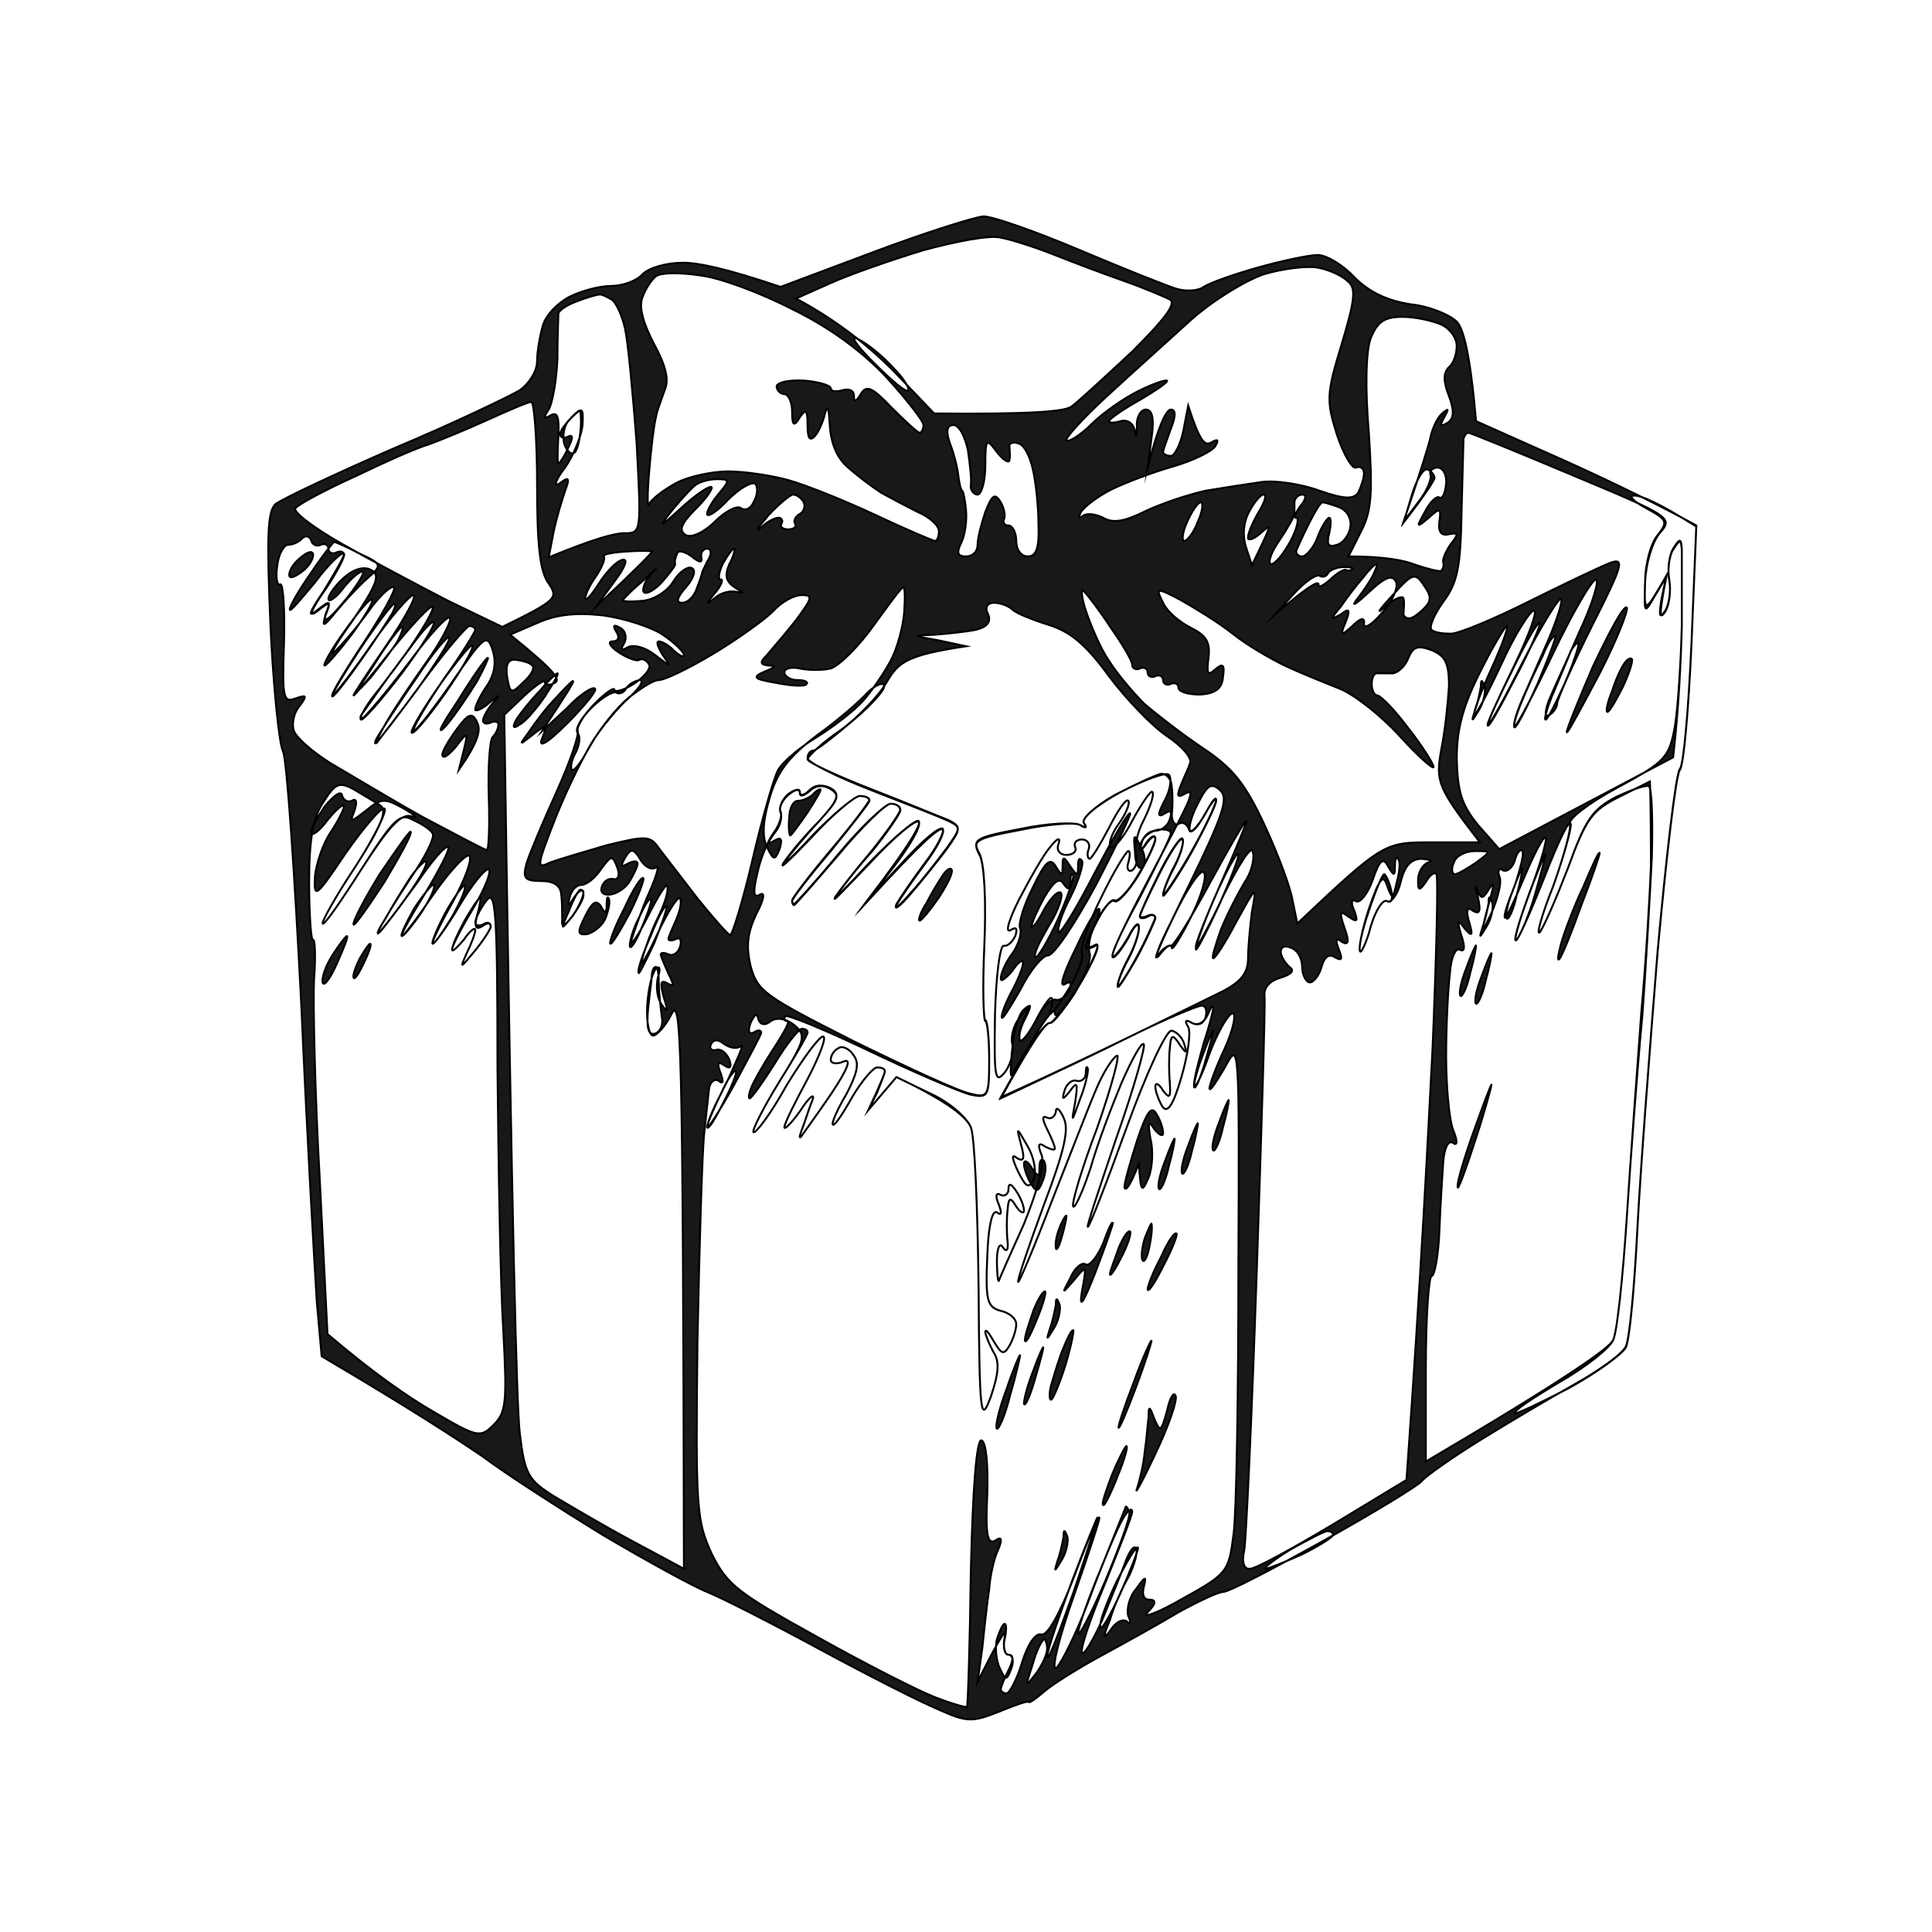 <svg height="200" width="200" viewBox="0 0 200 200" xmlns="http://www.w3.org/2000/svg" version="1.2">
	<title>PICTO ABONNEMENT</title>
	<style>
		.s0 { fill: #181818;stroke: #000000;stroke-miterlimit:100;stroke-width: .2 } 
	</style>
	<path d="m90.4 26.1l-9.6 3.6c-5.6-1.9-8.5-2.5-10.1-2.5-1.7 0-3.5 0.5-4.2 1.2-0.6 0.7-2.1 1.2-3.2 1.2-1.2 0-3.1 0.5-4.3 1.1-1.2 0.6-2.5 1.9-2.8 3-0.3 1-0.6 2.7-0.6 3.7 0 1-0.8 2.3-1.8 3-1 0.6-6.8 3.4-13 6-6.2 2.7-11.7 5.3-12.3 5.8-0.8 0.8-0.9 3.3-0.5 12.6 0.3 6.4 0.9 12.2 1.3 13 0.4 0.8 1.2 12.7 1.9 26.4 0.6 13.8 1.4 27.5 1.6 30.6l0.5 5.6c9.5 5.6 14.2 8.7 16.7 10.4 2.4 1.8 8 5.4 12.4 8.1 4.4 2.6 9.3 5.3 10.8 5.9 1.5 0.6 6.8 3.3 11.6 5.9 4.8 2.6 10.3 5.4 12.2 6.2 3.1 1.4 3.6 1.4 6.4 0.3 1.7-0.7 3.1-1.2 3.1-1 0.1 0.1 0.8-0.4 1.6-1.1 0.8-0.7 3.5-2.4 5.9-3.7 2.4-1.3 6-3.3 8-4.5 2-1.1 4.1-2.1 4.6-2.1 0.6 0 5.2-2.4 10.4-5.3 5.2-2.9 9.8-5.7 10.2-6.2 0.4-0.5 3.1-2.4 6-4.2 2.9-1.8 7.3-4.4 9.8-5.8 2.5-1.4 4.9-3.1 5.3-3.9 0.4-0.8 0.9-6.3 1.2-12.2 0.3-5.9 1.3-18.9 2.1-28.8 0.9-9.9 1.9-18.4 2.3-18.8 0.4-0.4 0.9-6.3 1.2-13l0.5-12.2c-3.4-1.9-8.5-4.4-13.6-6.7l-9.2-4.1c-0.6-6.9-1.3-9.6-2-10.3-0.7-0.7-2.8-1.6-4.8-1.8-2.5-0.4-4.3-1.3-5.8-2.8-1.2-1.3-2.9-2.3-3.8-2.3-0.9 0-3.7 0.6-6.2 1.3-2.5 0.7-5 1.6-5.6 2-0.5 0.4-1.8 0.5-2.8 0.2-1-0.3-5.5-2.1-10-4-4.5-1.9-9-3.5-10-3.5-1 0.1-6.1 1.7-11.4 3.7zm5.2-0.2c3.3-0.9 6.9-1.6 8-1.3 1.1 0.2 3.6 1 5.6 1.8 2 0.8 5.2 2 7.2 2.7 2 0.7 4.1 1.6 4.7 1.9 0.7 0.4-0.4 1.9-3.9 5.4-2.8 2.6-5.6 5.2-6.3 5.7-0.7 0.5-4.2 0.8-14.2 0.7l-4.3-4.5c-2.4-2.4-5.7-5.1-10-7.4l3.6-1.6c2-0.9 6.3-2.4 9.6-3.4zm35.2 2.5c2-0.6 4.5-0.9 5.6-0.7 1.1 0.2 2.5 0.8 3.1 1.4 0.9 0.7 0.8 1.8-0.6 6.5-1.6 5.2-1.6 5.9-0.5 9.4 0.7 2.1 1.6 3.6 2 3.4 0.4-0.2 0.8 0.1 0.8 0.6 0 0.5-0.3 1.4-0.6 2-0.5 0.7-1.4 0.7-4-0.2-1.9-0.7-4.6-1.1-6-0.9-1.4 0.2-4 0.6-5.8 0.9-1.8 0.4-4.5 1.3-6.2 2.1-2.2 1.1-3.4 1.3-4.4 0.7-0.8-0.4-1.7-0.5-2.1-0.2-0.4 0.3-0.5 0.2-0.2-0.4 0.3-0.5 1.7-1.6 3.1-2.3 1.4-0.7 4.3-1.8 6.4-2.4 2.1-0.6 4.1-1.6 4.4-2.1q0.6-1-0.4-0.4c-0.7 0.4-1.2-0.1-2.4-3.8l-0.5 2.6c-0.3 1.4-0.9 2.6-1.3 2.6-0.4 0-0.8-0.2-0.8-0.4 0-0.2 0.4-1.3 0.8-2.4q0.8-2 0-2c-0.4 0-1.2 1.3-2.4 6l0.4-3c0.3-2.1 0.1-3-0.6-3-0.5 0-1 0.8-0.9 1.8 0 1-0.1 1.2-0.2 0.4-0.2-0.8-0.8-1.2-1.5-1-0.7 0.2-1.2 0.2-1.2 0 0-0.2 1.4-1.2 3.2-2.2 1.7-1 3-1.9 2.8-2-0.2-0.1-1.6 0.4-3 1.1-1.4 0.7-3.6 2.2-4.8 3.4-1.2 1.2-2.4 1.9-2.6 1.7-0.2-0.2 1.7-2.3 4.2-4.6 2.5-2.3 6.4-5.8 8.6-7.8 2.2-2 5.6-4.1 7.6-4.8zm-62.9 0.2c0.5-0.4 2.5-0.4 4.5-0.1 2 0.2 6.3 1.8 9.6 3.5 3.9 1.9 7.3 4.4 9.8 7.1 2.1 2.3 3.8 4.5 3.8 4.9 0 0.4-0.2 0.8-0.4 0.8-0.2 0-1.5-1.2-2.9-2.6-2-2.1-2.6-2.4-3.2-1.4q-0.7 1.2-0.7 0.2c0-0.6-0.5-0.8-1.2-0.6-0.7 0.2-1.2 0.1-1.2-0.2 0-0.3-1.3-0.7-2.8-0.8-1.5-0.1-2.8 0.2-2.8 0.6 0 0.4 0.4 0.8 0.8 0.8 0.4 0 0.8 0.8 0.8 1.8 0 1.5 0.2 1.6 0.8 0.6 0.6-0.9 0.8-0.8 0.8 0.8 0 1.3 0.2 1.7 0.7 1.2 0.4-0.4 0.9-1.5 1.1-2.4 0.3-1 0.4-0.5 0.5 1.2 0.1 1.8 0.7 3.4 1.9 4.4 1 0.9 2.5 2 3.4 2.6 0.9 0.5 2.6 1.4 3.8 2 1.2 0.5 2.2 1.4 2.2 2 0 0.6-0.2 1-0.4 1-0.2 0-3-1.2-6.2-2.7-3.2-1.5-7.2-3.1-9-3.6-1.8-0.5-4.6-0.9-6.2-0.9-1.6 0-4.1 0.5-5.4 1.2-1.3 0.7-2.6 1.7-2.8 2.2-0.2 0.5-0.2-1 0-3.4 0.2-2.4 0.5-4.9 0.7-5.6 0.1-0.7 0.6-1.9 0.9-2.8 0.5-1.1 0.1-2.6-1.1-4.8-1.1-2.1-1.6-3.8-1.2-4.8 0.3-0.9 1-1.9 1.4-2.2zm-8.2 2.6c1-0.4 2.1-0.7 2.3-0.7 0.2-0.1 0.8 0.2 1.3 0.5 0.5 0.3 1.1 1.7 1.4 3 0.3 1.3 0.8 6.6 1.2 11.8 0.5 9.4 0.5 9.4-1.3 9.4-1 0-3.2 0.6-7.8 2.5l0.5-2.6c0.3-1.5 0.9-3.4 1.2-4.3 0.5-1.3 0.4-1.5-0.5-0.8-0.7 0.5-0.6-0.2 0.5-1.6 0.9-1.3 1.7-3.3 1.8-4.4 0.1-1.8 0-1.9-1.1-0.8-0.7 0.7-1.3 1.5-1.2 1.8 0 0.3 0.4 0.4 0.8 0.2q0.8-0.4 0 1.2c-0.4 0.9-0.9 1.6-1 1.6-0.1 0-0.1-1.3 0-2.8 0.1-2.1-0.1-2.6-0.8-2.2-0.7 0.4-0.8 0.3-0.2-0.6 0.4-0.7 0.8-3 0.9-5.2 0-2.2 0.1-4.3 0.1-4.6-0.1-0.4 0.8-1 1.9-1.4zm82.2 3.8c0.7-1.7 1.4-2.2 3.3-2.2 1.3 0 3.1 0.4 4 0.8 0.9 0.4 1.6 1.4 1.6 2.2 0 0.8-0.3 1.8-0.8 2.2-0.6 0.6-0.6 1.5 0 3 0.6 1.6 0.5 2.4-0.2 2.8-0.7 0.4-0.8 0.3-0.3-0.6 0.5-0.9 0.5-1-0.2-0.4-0.5 0.4-1 1.5-1.2 2.4-0.2 0.9-0.9 3.2-2.8 8.8l1.5-2c0.9-1.1 1.4-2.4 1.3-2.8-0.2-0.4 0.2-0.8 0.7-0.8 0.6 0 1 0.8 0.9 1.7-0.1 1-0.4 1.6-0.7 1.4-0.3-0.2-1 0.5-1.5 1.5-0.9 1.6-0.9 1.7 0.4 0.6 1.2-1.1 1.3-1 1.1 0.4q-0.2 1.6 1 1.3c1-0.2 1 0 0.2 1-0.5 0.7-0.9 1.6-0.8 1.9 0.1 0.3 0 0.7-0.2 0.9-0.2 0.1-1.4-0.2-2.6-0.6-1.2-0.5-3.3-0.9-7-0.9l1.3-2.6c1.1-2.1 1.2-4 0.8-10.2-0.4-4.7-0.3-8.5 0.2-9.8zm-91.5 8.5c2.2-1 4.3-1.9 4.6-1.9 0.3 0 0.6 3.9 0.6 8.6 0 6.3 0.3 9 1.2 10.2 1 1.5 0.9 1.7-4.8 4.5l-5.6-2.7c-3.1-1.6-8-4.2-11-5.9-3-1.7-5.2-3.4-4.8-3.7 0.3-0.4 3.1-1.9 6.2-3.3 3.1-1.5 6.5-3 7.6-3.3 1.1-0.4 3.8-1.5 6-2.5zm47.9 2.3q-0.6-1.8 0.4-1.8c0.6 0 1.2 1.2 1.5 2.6 0.2 1.4 0.4 3.1 0.3 3.6-0.1 0.5 0.3 1 0.7 1 0.4 0 0.8-1.4 0.8-3 0-2.8 0.1-2.9 1.2-1.4 0.7 0.9 1.3 1.2 1.3 0.8 0.1-0.4 0-1.1 0-1.4-0.1-0.3 0.4-0.5 0.9-0.3 0.6 0.1 1.2 1.3 1.5 2.6 0.3 1.2 0.6 3.8 0.6 5.7 0.1 2.5-0.2 3.4-1.1 3.4-0.7 0-1.2-0.7-1.2-1.6 0-0.9-0.4-1.6-0.8-1.6-0.4 0-0.6-0.3-0.5-0.6 0.2-0.3 0.1-1.1-0.3-1.8-0.6-1-0.9-0.8-1.6 1-0.4 1.2-0.8 2.7-0.8 3.4 0 0.7-0.5 1.2-1.2 1.2-0.9 0-1-0.4-0.5-1.4 0.4-0.8 0.6-2.3 0.5-3.4-0.1-1.1-0.3-2-0.4-2-0.1 0-0.3-0.7-0.4-1.6-0.1-0.9-0.5-2.4-0.9-3.4zm53.2-0.4c0.1-0.3 0.3-0.6 0.5-0.6 0.2 0 5.1 2 10.8 4.4 10.3 4.3 10.4 4.4 9 6-0.8 1-1.4 3.1-1.5 5-0.1 3.3-0.1 3.4 2.2-0.6l-0.5 2.4c-0.3 1.8-0.2 2.1 0.4 1.2 0.4-0.7 0.6-2.1 0.4-3.2-0.2-1.1 0-2.5 0.4-3.2 0.7-1.1 0.8-1.1 0.9 0 0 0.7 0 4.3 0 8-0.1 3.7-0.3 8.3-0.9 13.6l-18 9.5-2.2-2.5c-1.7-2.1-2.1-3.4-2.2-6.8 0-3.1 0.6-5.4 2.4-9 1.3-2.6 2.6-4.8 2.8-4.8 0.2 0-0.5 2-1.6 4.4-1.1 2.4-1.9 4.6-1.8 4.8 0.1 0.2 1.4-2.2 2.8-5.2 1.4-3.1 3-5.6 3.4-5.6 0.4 0-0.5 2.5-2 5.6-1.5 3.1-2.8 5.9-2.8 6.2 0.1 0.3 1.7-2.6 3.6-6.4 2-3.9 3.8-6.8 4-6.6 0.2 0.2-0.4 2.1-1.3 4.2-0.9 2.1-2.2 5-2.8 6.4-0.6 1.4-0.9 2.6-0.7 2.6 0.2 0 2-3.4 4-7.6 2-4.2 4-7.6 4.4-7.6 0.4 0-0.3 2.4-1.7 5.4-1.3 3-2.8 6.2-3.2 7.2-0.4 1.2-0.4 1.7 0.1 1.4 0.4-0.2 0.8-0.8 0.8-1.2 0-0.4 1.6-4 3.6-8 3.3-6.5 3.4-7.1 1.8-6.5-1 0.4-4.8 2.2-8.4 4-3.6 1.8-7.2 3.3-8 3.3-0.8 0-1.7-0.1-2-0.4-0.3-0.2 0.2-1.5 1.2-2.9 1.5-2 1.8-3.6 1.9-9.4 0.1-3.8 0.2-7.2 0.2-7.5zm-79.5 4.8c0.4-0.3 1.4-0.6 2.2-0.6 1.3 0 1.4 0.1 0.3 1.4-0.7 0.8-1.3 1.8-1.3 2.2 0 0.4 1-0.2 2.2-1.5 1.2-1.2 2.5-1.9 2.8-1.6 0.3 0.4 0.2 1.2-0.2 1.9-0.3 0.7-0.9 0.9-1.3 0.6-0.4-0.3-1.6 0.3-2.7 1.4-1.1 1.1-2.4 1.7-3 1.4-0.8-0.5-0.5-1.2 1.1-2.8 1.2-1.2 1.8-2.2 1.5-2.2-0.4 0-1.8 1-3.1 2.2-2.3 2.1-2.4 2.1-0.9 0.2 0.9-1.1 2-2.3 2.4-2.6zm7.5 3.2c1.1-1.2 2.3-2.2 2.6-2.2 0.4 0 0.9 0.4 1.1 0.8 0.2 0.4 0 1-0.4 1.2-0.4 0.2-0.7 0.7-0.5 1 0.2 0.3-0.1 0.6-0.7 0.6-0.6 0-0.9-0.3-0.7-0.6 0.2-0.3 0-0.6-0.3-0.6-0.4 0-1.2 0.4-1.8 1-0.7 0.5-0.3 0 0.7-1.2zm49.8-0.4c0.5-1 1.2-1.8 1.5-1.8 0.4 0 0.1 0.8-0.5 1.8-0.6 1-1.1 2.2-1.1 2.6-0.1 0.4 0.5 0.3 1.3-0.4 1.2-1.1 1.2-1-0.9 3.3l-0.6-1.8c-0.4-1.2-0.3-2.6 0.3-3.7zm4.7-1c0-0.4 0.4-0.8 0.8-0.8 0.5 0 0.4 0.5-0.2 1.2-0.5 0.7-0.7 1.3-0.4 1.2 0.3 0 0.1 1.1-0.6 2.4-0.7 1.3-1.6 2.4-2 2.4-0.4 0-0.1-1.1 0.8-2.4 0.9-1.3 1.6-2.6 1.6-2.8 0-0.2 0-0.8 0-1.2zm-11.1 2c0.5-1.1 1.1-2 1.4-2 0.3 0 0.2 0.9-0.3 2-0.4 1.1-1.1 2-1.4 2-0.3 0-0.2-0.9 0.3-2zm12.6 0.2c0.6-1.2 1.2-2.2 1.4-2.2 0.2 0 0.9 0.2 1.7 0.5 0.8 0.3 1.3 1.1 1.2 2-0.1 0.8-0.7 1.7-1.4 1.9-0.9 0.3-1.1 0-0.8-1.2 0.2-0.9 0.2-1.6 0-1.6-0.2 0-0.8 0.9-1.2 2-0.4 1.1-1.2 2-1.6 2-0.4 0-0.7-0.3-0.6-0.6 0.1-0.3 0.7-1.6 1.3-2.8zm-104.2 1.5c0.4-0.3 0.7-0.2 0.9 0.2 0.1 0.5 0.6 0.7 1 0.5 0.4-0.2 0.8 0 0.8 0.4 0 0.4 0.4 0.6 0.8 0.4 0.4-0.2 0.8-0.1 0.8 0.2 0 0.3-1 2-2.1 3.8-1.5 2.2-1.7 2.8-0.7 2 1.4-1.1 1.5-1.1 0.9 0.4-0.3 1 0.4 0.5 1.8-1.2 1.3-1.5 2.2-3 2.1-3.2-0.2-0.2-1.1 0.5-2 1.6-0.8 1.1-1.6 1.6-1.6 1.2 0-0.4 0.7-1.4 1.6-2.2 1-0.9 2.1-1.2 2.8-0.8 1 0.5 0.7 1.4-2 5.4-1.9 2.6-2.5 3.9-1.5 2.8 1.1-1.1 2.7-3.1 3.6-4.4 1-1.3 2-2.2 2.3-2 0.2 0.2-1.2 2.8-3.2 5.8-2 3-3.4 5.4-3.2 5.4 0.2 0 2-2.3 4-5.2 2-2.9 4-5.2 4.4-5.2 0.4 0-0.8 2.3-2.8 5.2-2 2.9-3.5 5.2-3.4 5.2 0.1 0 1.9-2.1 4-4.8 2.1-2.6 4-4.6 4.2-4.4 0.2 0.2-1.1 2.5-2.9 5-1.9 2.5-3.7 5.1-4.2 5.8-0.5 0.6-0.5 0.9-0.1 0.7 0.4-0.3 2.6-2.9 4.8-5.8 2.2-3 4.1-5 4.2-4.5 0.1 0.4-1 2.5-2.5 4.6-1.5 2.1-3.3 4.8-4 6-0.7 1.2-1.2 2.2-1.1 2.2 0.1 0 2.2-2.7 4.6-6 2.4-3.3 4.7-6 5-6 0.3 0 0.6 0.2 0.6 0.4 0 0.2-1.4 2.5-3.2 5-1.7 2.5-3.2 5-3.2 5.4 0 0.4 1.7-1.7 3.8-4.7 3.5-5.1 3.8-5.4 4.4-3.6 0.4 1.3 0.2 2.5-0.6 3.7-0.7 1-1.2 2.1-1.2 2.4-0.1 0.3 0.6 0.1 1.4-0.6 1.2-1 1.3-1 0.4 0-0.6 0.7-1 1.5-1 1.8 0 0.3 0.4 0.4 0.8 0.2 0.4-0.2 0.8-0.1 0.8 0.2 0 0.3-0.2 0.9-0.6 1.3-0.3 0.3-0.5 3.1-0.4 6.2 0.1 3 0 5.5-0.2 5.5-0.2 0-3.2-1.6-6.6-3.4-3.4-1.9-7.7-4.5-9.6-5.6-1.9-1.2-3.6-2.7-3.8-3.4-0.2-0.7 0-1.8 0.6-2.5 0.8-1.1 0.8-1.2-0.4-0.8-1.3 0.5-1.4-0.1-1.2-5.8 0.1-3.5-0.1-6.2-0.4-6-0.3 0.2-0.5-0.7-0.3-1.9 0.1-1.2 0.7-2.2 1.1-2.2 0.5 0 1.2-0.3 1.5-0.7zm31.2 1.9c-0.2-0.2 0.8-0.4 2.2-0.5 1.4-0.1 2.7-0.1 2.8 0 0 0.1-1.2 1.4-5.8 5.7l1.9-2.6c1.2-1.6 1.5-2.5 0.7-2.2-0.6 0.2-1.6 1.3-2.3 2.4-0.7 1.1-1.3 1.8-1.4 1.6-0.1-0.2 0.3-1.2 1-2.2 0.7-1 1.1-2 0.9-2.2zm7.6-0.3c0.1-0.4 0.8-0.2 1.5 0.3q1.2 1 1 0.1c-0.1-0.5 0.2-0.9 0.6-0.9 0.4 0 0.5 0.4 0.2 1-0.3 0.5-0.6 1.2-0.7 1.4 0 0.2-0.3 1-0.6 1.8-0.3 0.8-0.9 1.4-1.5 1.4q-1 0 0.4-1.6c0.8-0.9 1.1-1.8 0.6-2-0.4-0.2-1.3 0.4-1.9 1.4-0.6 1-2 1.9-3.2 2-1.1 0.1-2.1 0.1-2-0.1 0-0.1 1-1.1 2.2-2.1 1.1-1.1 1.6-1.5 0.9-0.8-0.6 0.6-1.1 1.5-1 2 0.1 0.4 0.9 0.1 1.8-0.8 0.8-0.9 1.5-1.8 1.5-2-0.1-0.2 0-0.7 0.2-1.1zm4.7 1.1c0.5-0.9 1-1.6 1.2-1.6 0.1 0 0 0.7-0.5 1.6-0.5 1.2-0.4 1.8 0.7 2.5 0.8 0.5 0.9 0.6 0.2 0.4-0.7-0.2-1.7 0-2.4 0.6-1 0.8-1 0.7 0-0.5 0.7-0.8 0.9-1.5 0.6-1.4-0.3 0-0.2-0.7 0.2-1.6zm62.7 0.9c0.2-0.3 0.9-0.6 1.6-0.6 0.7 0 1.1 0.1 0.9 0.2-0.2 0.2-0.5 0.2-0.7 0.1-0.1-0.1-0.9 0.3-1.6 1-0.8 0.7-1.3 0.9-1.2 0.5 0-0.4-1 0.1-4.5 3.1l2-2.2c1.1-1.2 2.3-2 2.6-1.8 0.3 0.2 0.7 0.1 0.9-0.3zm3.6 0.5c0.6-0.8 1.2-1.4 1.4-1.4 0.1 0 0 0.4-0.3 1-0.2 0.5-1 1.7-1.7 2.6-0.7 0.9-0.2 0.6 1.1-0.6 1.7-1.6 2.5-2 2.9-1.2 0.3 0.5-0.3 2-1.4 3.2-1 1.2-1.9 1.8-1.9 1.2 0.1-0.7-0.3-0.7-1.2 0.2-1.2 1.1-1.3 1-0.7-0.4 0.5-1.3 0.4-1.5-0.5-0.8-1.1 0.6-1.1 0.5 0-0.8 0.6-0.9 1.6-2.2 2.3-3zm2.9 2c2.2-2.5 2.5-2.6 3.4-1.2 0.8 1.1 0.8 1.6 0 2.4-0.6 0.6-1.3 1.1-1.6 1-0.3 0-0.6-0.3-0.5-0.6 0-0.3 0.1-1 0-1.4 0-0.4-0.9-0.1-1.9 0.8-1 0.9-0.7 0.4 0.6-1zm-53.6 3c1.6-2.2 2.9-4 3.1-4 0.2 0 0.2 1.2 0.1 2.6-0.1 1.4-0.7 3.7-1.4 5-0.7 1.3-2 3.2-2.9 4.2-0.9 1-3.1 2.7-4.9 3.8-1.8 1.1-3.5 2.6-3.9 3.4-0.4 0.8-1.6 4.9-2.6 9.2-1 4.3-2.1 7.8-2.3 7.8-0.2 0-1.7-1.7-3.4-3.8-1.6-2.1-3.4-4.4-4-5.2-0.9-1.3-1.3-1.3-5.4-0.3-2.4 0.7-5.1 1.5-5.9 1.8-1.4 0.7-1.3 0.3 0.4-4.1 1-2.6 2.7-6.2 3.8-8 1-1.8 2.8-4 4-5 1.2-0.9 2.5-1.8 3.1-1.8 0.6 0 3.1-1.2 5.6-2.7 2.5-1.5 5.3-3.5 6.2-4.4 0.9-1 2.2-1.7 3-1.7 1.2 0 1.1 0.3-0.6 2.6-1.1 1.4-2.5 3-3 3.6-0.8 0.8-0.7 1 0.2 1.1 0.8 0 0.6 0.2-0.4 0.6-1.4 0.6-1.2 0.8 1.2 1.2 1.5 0.3 3 0.4 3.1 0.1 0.2-0.2-0.2-0.4-1-0.4-0.7 0-1.3-0.4-1.3-0.8 0-0.4 0.7-0.6 1.6-0.4 0.9 0.2 2.3 0.2 3.2 0 0.9-0.3 2.9-2.3 4.4-4.4zm22-1.6c-0.5-1.5-0.5-2.4-0.2-2 0.4 0.4 1.7 2.1 2.8 3.8 1.2 1.7 2.2 3.4 2.2 3.8 0 0.4 0.4 0.6 0.8 0.4 0.4-0.2 0.8 0 0.8 0.4 0 0.4 0.4 0.6 0.8 0.4 0.4-0.2 0.8 0 0.8 0.4 0 0.4 0.4 0.6 0.8 0.4 0.4-0.2 0.8 0 0.8 0.4 0 0.4 1 0.7 2.2 0.7 1.6-0.1 2.3-0.6 2.4-1.8 0.2-1.3 0-1.5-0.8-0.8-0.8 0.7-0.9 0.5-0.7-1.2 0.2-1.6-0.2-2.3-1.8-3.1-1.2-0.6-2.5-1.7-2.9-2.6-0.8-1.6-0.7-1.6 1.8-0.3 1.4 0.8 3.9 2.3 5.4 3.5 1.5 1.2 4.1 2.7 5.6 3.4 1.5 0.7 4 1.7 5.5 2.3 1.5 0.6 4.3 2.8 6.2 4.9 1.9 2.1 3.5 3.5 3.5 3.2 0-0.3-1.1-2.1-2.6-4-1.4-1.9-2.9-3.4-3.2-3.4-0.3 0-0.6-0.5-0.6-1.2 0-0.7 0.3-1.2 0.6-1.1 0.3 0 1.1 0 1.6 0 0.6-0.1 1.3-0.8 1.6-1.6 0.5-1.2 1-1.3 2.4-0.8 1.4 0.6 1.8 1.3 1.8 3.7-0.1 1.7-0.4 4.6-0.8 6.6-0.6 3.3-0.4 3.9 4 9.6h-5c-4.9 0-5 0-13.9 8.4l-0.5-2.4c-0.2-1.3-1.5-4.8-2.9-7.8-2-4.3-3.3-5.9-6.3-7.9-2.1-1.4-4.8-3.5-6.1-4.6-1.2-1.2-2.9-3.2-3.7-4.5-0.9-1.3-1.9-3.7-2.4-5.2zm-10.1 0.4c-0.4-0.7-0.1-1.2 0.6-1.2 0.6 0 1.5 0.3 1.9 0.7 0.4 0.4 2.2 1.1 3.8 1.6 2.2 0.7 3.8 2 6.2 5.3 1.8 2.4 4.5 5.2 6 6.2 1.5 1 2.6 2.2 2.4 2.8-0.2 0.6-0.7 1.6-1 2.4-0.4 1-0.3 1.2 0.4 0.8 0.7-0.4 0.8-0.2 0.4 0.8-0.3 0.8-2.3 4.6-4.4 8.6-2.1 4-3.7 7.3-3.4 7.4 0.2 0.1 0.9-0.8 1.6-2 0.6-1.2 1.1-1.7 1.1-1 0 0.7-0.5 2.1-1.1 3.2-0.6 1.1-1.1 2.4-1.1 2.8 0 0.4 0.8-0.8 1.9-2.8 1.1-2 1.9-3.9 2-4.2 0-0.3-0.4-0.4-0.8-0.2-0.4 0.2-0.8 0.2-0.8 0 0-0.2 0.9-2.2 2-4.4 1.1-2.2 2.2-3.8 2.4-3.6 0.2 0.2-0.1 1.5-0.8 2.8-0.7 1.3-1.2 2.7-1.2 3 0 0.3 1.3-1.6 2.8-4.2 1.5-2.6 2.7-5.2 2.7-5.6 0-0.4-0.5 0.2-1.1 1.4-0.7 1.2-1.4 2-1.6 1.8-0.2-0.2 0.1-1.5 0.8-2.8 1-2 1.4-2.2 2.3-1.4 0.9 0.8 0.4 2.4-3.2 9.8-2.4 4.8-3.9 8.2-3.3 7.4 0.5-0.8 1.2-1.2 1.4-1.1 0.2 0.2 2-2.7 4-6.4 2-3.7 3.7-6.6 3.8-6.5 0.1 0.1-1.1 3-2.6 6.4-1.5 3.4-2.7 6.4-2.6 6.6 0.1 0.2 1.4-2.2 2.9-5.4 1.7-3.4 2.9-5.2 3-4.4 0.2 0.8-0.2 2.2-0.9 3.2-0.6 1-1.7 3.1-2.4 4.8-0.6 1.7-1 3-0.8 3 0.2 0 1.3-1.7 2.4-3.8 2.1-3.8 2.1-3.8 1.6-1-0.2 1.5-0.4 3.7-0.4 4.8 0 1.5-0.7 2.4-2.6 3.4-1.4 0.7-5.7 2.8-9.4 4.6-3.7 1.8-8.3 4-13.6 6.4l2.2-3.9c1.2-2.2 2.5-3.9 2.9-3.8 0.3 0 1.8-1.9 3.2-4.3 1.4-2.4 2.1-4.1 1.5-3.8-0.5 0.3-1 0.4-1 0.2 0-0.2 0.5-1.5 1.2-2.8 0.7-1.3 1.5-2.2 1.8-2 0.3 0.2 1.4-0.9 2.4-2.6 1-1.6 1.8-3.4 1.8-3.8 0-0.4-0.4-0.3-0.9 0.4-0.7 1.1-0.8 1.1-0.5 0 0.2-0.7 0.8-1.2 1.4-1.2 0.6 0 1.3-0.5 1.5-1.2q0.4-1.2-0.5-0.6c-0.8 0.5-0.8 0.1 0-1.4 0.6-1.1 0.7-2.3 0.4-2.6-0.3-0.3-2.5 0.5-5 1.8-2.4 1.3-4.1 2.7-3.8 3.2 0.4 0.5 0.2 0.5-0.4 0.2-0.5-0.3-3.3-0.2-6.1 0.4-4.8 0.9-5.1 1.1-4.3 2.6 0.5 0.9 0.7 4.9 0.5 9.4-0.2 4.3-0.1 7.8 0.1 7.8 0.2 0 0.4 1.8 0.4 4 0 3.9-0.1 4.1-2 3.6-1.1-0.2-6.5-2.7-12-5.4-9.3-4.7-10-5.2-10.7-7.8-0.5-2.1-0.3-3.5 0.6-5.4 0.8-1.5 0.9-2.3 0.4-2-0.7 0.4-0.8-0.1-0.3-2.2 0.3-1.5 1.1-3.4 1.7-4.2 0.6-0.8 0.9-1.8 0.7-2.2-0.2-0.4 0.2-1.3 0.8-1.8 0.7-0.5 1.2-0.6 1.2-0.2 0 0.4 0.4 0.4 1-0.2 0.6-0.6 1.4-0.6 2.2-0.2 1 0.6 0.8 1.2-1.2 3.4-1.4 1.4-3 3.3-3.6 4.2-0.7 0.9 0.6-0.2 2.8-2.6 2.2-2.3 4.5-4.2 5-4.2 0.6 0 1 0.2 1 0.4 0 0.2-1.8 2.6-4 5.2-2.2 2.6-4 5-4 5.2 0 0.2 0.1 0.4 0.2 0.4 0.1 0 2.2-2.3 4.6-5.2 2.4-2.9 4.9-5.2 5.4-5.2 0.6 0 1 0.3 1 0.6 0 0.3-1.3 2.2-2.9 4.2-1.7 2-3.4 4.2-3.8 4.8-0.5 0.7 1.1-0.9 3.6-3.6 2.5-2.6 4.8-4.5 5-4.2 0.3 0.3-0.8 2.3-5.3 8.2l3.7-4c2-2.2 3.8-3.7 4.1-3.4 0.2 0.3-0.6 1.9-1.9 3.6-1.2 1.6-2.5 3.5-2.9 4.2-0.3 0.7 0.4 0.1 1.5-1.2 1.2-1.3 2.8-3.4 3.7-4.6 1.5-2.1 1.5-2.2 0.2-2.9-0.8-0.3-4.4-1.8-8-3.2-3.6-1.4-6.6-2.8-6.6-3.1 0-0.3 1.5-1.7 3.4-3 1.8-1.3 4-3.6 4.8-5 1.2-2.1 2.2-2.8 8.2-3.7l-2.8-0.6c-2.8-0.5-2.8-0.5-0.4-0.6 1.3-0.1 3.2-0.3 4.2-0.5 1.2-0.3 1.6-0.8 1.3-1.6zm-46.7 0.9c2-0.9 4-1.1 6.8-0.8 2.2 0.3 5 1.2 6.2 2 1.2 0.8 2.2 1.8 2.2 2.1 0 0.3-0.4 0.1-1-0.4-0.5-0.6-1.3-1-1.6-1-0.3 0-0.1 0.6 0.4 1.4 0.9 1.3 0.9 1.3-0.8 0-1-0.8-2.2-1.1-2.8-0.8q-1 0.6-0.4-0.4c0.3-0.5 0.2-1.3-0.4-1.6q-1-0.6-0.4 0.4c0.4 0.6 0.2 1-0.4 1-0.5 0-0.3 0.5 0.6 1.1 0.9 0.6 1.9 1 2.2 0.8 0.3-0.2 0.8 0.1 1 0.5 0.2 0.4-0.5 1.3-1.6 2-1.1 0.7-2 0.9-2 0.6 0-0.3-0.9 0.3-2 1.4-1.1 1.1-1.9 2.4-1.8 2.8 0.2 0.4-0.8 3.3-2.2 6.4-1.4 3.1-2.8 6.4-3.1 7.4-0.4 1.5-0.2 1.8 1.5 1.8q2 0 2.1 1.4c0.1 0.8 0.1 1.9 0.1 2.6-0.1 0.9 0.2 0.7 1.1-0.4 0.6-0.9 1.1-2 1.1-2.4 0-0.4-0.4-0.3-0.9 0.4-0.7 1.1-0.8 1.1-0.5 0 0.2-0.7 0.7-1.2 1.2-1.2 0.5 0 1.4-0.7 2-1.6 1.1-1.5 1.2-1.5 1.7-0.2 0.3 0.8 0.1 1.3-0.4 1.2-0.5-0.1-1 0.2-1.2 0.8-0.2 0.6 0.2 0.9 0.9 0.8 0.7-0.1 1.6-0.7 2-1.4 0.4-0.7 0.8-1.5 0.8-1.8 0-0.3-0.4-0.3-1 0-0.7 0.4-0.8 0.3-0.3-0.6 0.6-1 0.9-1 1.6 0.2 0.5 0.8 1.2 1.1 1.6 0.8 0.4-0.3 0.1 0.8-0.7 2.6-0.8 1.8-1.5 3.9-1.8 4.8-0.2 0.9 0.6-0.2 1.7-2.4 1.1-2.2 2-3.6 2-3 0.1 0.6-0.4 2-1 3.2-0.6 1.2-1.3 3.1-1.6 4.2-0.3 1.1 0.4 0 1.5-2.4 1.1-2.4 2.2-4.1 2.4-3.8 0.2 0.3 0 1.3-0.4 2.2-0.4 0.9-0.8 1.8-0.8 2 0 0.2 0.4 0.2 0.8 0 0.4-0.2 0.6 0.1 0.4 0.8-0.2 0.7-0.8 1-1.2 0.8-0.4-0.2-0.8-0.2-0.8 0 0 0.2 0.4 1.1 0.8 2 0.6 1.2 0.6 1.4-0.1 1-0.7-0.4-0.8-0.1-0.4 1.4 0.5 1.5 0.4 1.7-0.2 0.8-0.5-0.7-0.6-1.9-0.4-2.8 0.3-0.9 0.2-1.3-0.2-0.9-0.4 0.4-0.8 2.1-0.9 3.8-0.1 1.7 0.2 3.1 0.6 3.1 0.4 0 1.3-1 1.9-2.2 1-1.9 1.2 1.4 1.3 57.4l-5.4-2.9c-3-1.6-6.7-3.8-8.2-4.7-2.5-1.6-2.9-2.2-3.4-6.5-0.3-2.6-0.8-20.4-1.6-74.3l2.1-2c1.2-1.1 2.1-1.7 2.1-1.4 0 0.3 0.5 0.4 1 0.1 0.7-0.3 0.1-1.2-4.6-5zm-3.1 5.6c-0.2-1.3 0.1-1.9 0.9-1.8 0.7 0.1 1.5 0.3 1.7 0.6 0.3 0.2-0.1 1-0.9 1.7-1.3 1.3-1.4 1.2-1.7-0.5zm-19 12.9c1.2-1.9 1.6-2.1 3.1-1.3 1 0.6 2.2 1.3 2.8 1.7 0.7 0.5 0.1 2.1-2.6 6.3-2 3-3.5 5.7-3.4 5.9 0.1 0.3 1.9-2.3 4-5.6 3.4-5.3 4-5.9 5.4-5.1 0.9 0.4 1.8 1 2 1.4 0.2 0.3-0.5 1.8-1.5 3.4-1 1.5-2.5 3.8-3.3 5.2-0.8 1.3-1.1 2-0.7 1.6 0.5-0.5 2.1-2.7 3.8-5 1.6-2.4 3.1-4.1 3.3-3.8 0.2 0.2-0.9 2.3-2.4 4.8-1.5 2.4-2.6 4.4-2.4 4.4 0.2 0 1.7-2 3.4-4.5 1.7-2.4 3.3-4.1 3.6-3.8 0.3 0.4-0.5 2.5-1.8 4.9-1.3 2.3-2.2 4.2-2 4.2 0.2 0 1.5-1.8 2.8-4 1.3-2.2 2.7-3.9 3-3.7 0.3 0.2-0.4 2-1.6 4-1.2 2-2.2 3.9-2.2 4.3 0 0.3 0.5-0.2 1.2-1 0.6-0.9 1.2-1.4 1.2-1 0 0.3-0.4 1.4-0.9 2.4-0.7 1.6-0.7 1.6 0.8-0.2 0.9-1.1 1.7-2.3 1.7-2.6 0-0.4-0.4-0.5-0.8-0.2-0.4 0.2-0.8 0.1-0.8-0.2 0-0.4 0.5-1.4 1.1-2.2 1-1.4 1.2 0.7 1.2 17.2 0.1 10.3 0.3 22.5 0.6 27.2 0.4 7.5 0.3 8.5-1 9.8-1.4 1.4-1.7 1.3-6.3-1.4-2.6-1.5-6.2-4-10.9-8l-0.8-16c-0.5-8.8-0.7-18.1-0.6-20.6 0.2-2.5 0.1-4.4-0.1-4.2-0.2 0.1-0.4-2.6-0.4-6 0-4.4 0.4-6.7 1.5-8.3zm133.8-0.5c1.7-0.8 3.2-1.3 3.4-1.1 0.3 0.2 0.4 3.5 0.3 7.3-0.2 3.8-0.6 11.3-1 16.6-0.5 5.2-1.2 14.6-1.6 20.8-0.4 6.1-1 11.8-1.4 12.6-0.3 0.8-4.8 4-19.4 12.6v-9.6c0-5.3 0.3-9.6 0.6-9.6 0.3 0 0.7-2.1 0.8-4.6 0.1-2.6 0.3-5.8 0.4-7.2 0.1-1.4 0.5-2.3 1-2 0.5 0.4 0.5-0.2 0-1.4-0.4-1.1-0.7-4.6-0.7-7.6 0-3.1 0.2-7 0.4-8.6 0.1-1.6 0.6-2.6 1-2.4 0.5 0.3 0.6-0.2 0.2-1.4-0.5-1.6-0.4-1.8 0.3-0.8 0.8 0.9 0.9 0.8 0.5-0.6-0.4-1.3-0.2-1.7 0.4-1.2 0.7 0.4 0.8 0 0.5-1.4-0.3-1.1-0.4-1.5-0.1-0.8 0.4 1 0.6 1 1.2 0 0.6-0.9 0.6-0.7 0.2 0.8-0.3 1.1-0.7 2.5-0.8 3.2-0.2 0.6 0.2-0.1 0.9-1.6 0.7-1.6 1.1-3.3 0.8-3.8-0.2-0.6 0-0.9 0.4-0.6 0.4 0.2 1-0.3 1.2-1 0.2-0.8 0.6-1.3 0.8-1 0.2 0.2-0.2 1.8-0.8 3.6-0.7 1.7-1.2 3.2-1 3.3 0.1 0.1 1-1.8 2-4.2 1-2.4 2-4.3 2.2-4.1 0.2 0.1-0.5 2.7-1.7 5.8-1.1 3-1.7 5.2-1.3 4.8 0.4-0.5 1.7-3.5 3-6.8 1.3-3.3 2.4-5.7 2.6-5.2 0.1 0.4-0.7 3.3-1.8 6.4-1.2 3-1.8 5.2-1.4 4.8 0.4-0.5 1.7-3.5 2.9-6.6 1.8-5 2.5-6.1 5-7.4zm-51.9-0.2c-2.1 1.2-3.5 2.5-3.2 2.9 0.4 0.5 0.2 0.6-0.4 0.2-0.5-0.3-3.3-0.1-6.1 0.5-4.8 0.9-5.1 1.1-4.3 2.6 0.5 0.9 0.7 4.8 0.5 9.4-0.2 4.2-0.1 7.8 0.1 7.8 0.2 0 0.4 1.8 0.4 4 0 3.9-0.1 4-2 3.6-1.1-0.3-5.8-2.3-10.4-4.5-4.6-2.2-8.5-3.8-8.7-3.6-0.2 0.3-0.1 0.5 0.2 0.5 0.3 0-0.2 0.9-1 2.2-0.8 1.2-1.9 3-2.4 4-0.5 0.9-0.7 1.8-0.5 1.8 0.2 0 1.4-1.7 2.6-3.6 1.2-2 2.5-3.6 2.8-3.6 0.3 0 0.6 0.1 0.6 0.4 0 0.2-1.3 2.5-3 5.2-1.6 2.6-2.8 5-2.6 5.1 0.2 0.2 1.8-1.9 3.4-4.8 1.7-2.8 3.4-5.1 3.8-5.1 0.4 0-0.3 1.9-1.6 4.4-1.3 2.4-2.4 4.6-2.4 5 0 0.3 0.8-0.5 1.7-1.8 0.9-1.4 1.5-1.8 1.2-1-0.3 0.7-0.7 2-1 2.8-0.3 0.7-0.4 1.2-0.2 1 0.2-0.3 1.6-2.2 3.1-4.4 1.8-2.7 2.2-3.8 1.3-3.4-0.7 0.3-1.3 0.2-1.3-0.2 0-0.5 0.4-1 0.8-1.2 0.4-0.3 1.2 0.1 1.6 0.8 0.6 0.8 0.3 1.9-0.8 4-0.9 1.5-1.5 2.9-1.4 3.1 0.1 0.3 1-1 2-2.8 1-1.7 2.2-3.1 2.6-3.1 0.4 0 0.8 0.1 0.8 0.4 0 0.2-0.4 1.2-0.8 2.2l-0.9 1.8 2.9-3.4c5.5 2.6 7.3 4.2 7.7 5.2 0.4 0.9 0.7 8.3 0.8 16.4 0.1 13.6 0.2 14.4 1.3 11.4 0.8-2.4 0.9-3.6 0.2-4.6-0.4-0.8-0.8-1.7-0.8-2 0-0.4 0.4 0.1 0.9 1 0.8 1.3 1 1.4 1.6 0.4 0.4-0.7 0.7-1.7 0.7-2.2 0-0.6-0.7-1.2-1.6-1.4-1.4-0.4-1.6-1-1.4-5.6 0.1-3.1 0.5-4.9 1-4.6 0.5 0.4 0.5 0 0.2-0.8-0.4-0.9-0.3-1.3 0.2-1 0.4 0.2 0.8-0.1 0.8-0.6q0-1 0.8 0.2c0.4 0.6 0.8 1.5 0.8 2 0 0.4-0.4 0.2-0.8-0.4-0.6-1-0.8-1-0.9 0.4-0.1 0.8-0.1 2.3 0 3.2 0.1 0.9-0.1 1.2-0.5 0.6-0.3-0.5-0.6 0.1-0.6 1.4 0 1.2 0.1 2.2 0.2 2.1 0-0.1 1.2-2.8 2.6-5.9 1.5-3.7 2.2-6.4 1.8-7.2-0.4-1-0.3-1.3 0.4-0.8 0.6 0.3 1 0.4 1 0.2 0-0.3-0.4-1.2-0.8-2q-0.8-1.6 0-1.2c0.4 0.2 0.8-0.1 0.9-0.6 0-0.6 0.4-0.3 0.8 0.6 0.6 1.2 0.1 3.4-2.1 9.2-1.5 4.1-2.7 7.6-2.6 7.8 0.1 0.1 1.7-3.7 3.5-8.4 1.9-4.8 3.9-10 4.6-11.6 0.7-1.7 1.7-3.2 2.1-3.4 0.4-0.3-0.5 3.1-2 7.4-1.6 4.2-2.7 7.9-2.5 8.2 0.2 0.2 1-1.6 1.8-4 0.7-2.5 2.2-6.4 3.2-8.8 1.1-2.5 2.1-4.3 2.3-4 0.2 0.2-1 4.5-2.8 9.6-1.7 5-3.1 9.2-3 9.3 0.1 0.2 1.9-4.4 4-10.2 2.1-5.8 4.2-10.3 4.7-10.1 0.5 0.1 1.1 0.7 1.3 1.4 0.3 1 0.2 1-0.5 0-0.7-1.1-0.9-1-1 0.4-0.1 0.8-0.1 2.5 0 3.6 0.1 1.5 0 1.7-0.7 0.8-0.4-0.7-0.8-0.9-0.8-0.4 0 0.4 0.3 1.3 0.7 2 0.5 0.8 1.1 0.1 2-3 0.7-2.4 1-4.7 0.7-5.2q-0.6-1 0.4-0.4c0.6 0.3 1.2 0.1 1.4-0.6 0.2-0.7 0-1.2-0.4-1.2-0.4 0-3.8 1.4-7.4 3.2-3.6 1.8-8.1 3.9-10 4.8l-3.4 1.6c3.4-6.2 4.7-7.9 5.1-7.8 0.3 0.1 1.8-1.8 3.2-4.2 1.4-2.4 2.1-4.1 1.5-3.8-0.5 0.3-1 0.4-1 0.2 0-0.3 0.5-1.5 1.2-2.8 0.7-1.4 1.5-2.3 1.8-2 0.3 0.2 1.4-1 2.4-2.6 1-1.7 1.8-3.4 1.8-3.8 0-0.5-0.4-0.3-0.9 0.4-0.6 0.9-0.8 0.9-0.6 0 0.2-0.6 0.9-1.2 1.7-1.4 0.8-0.1 1.4 0 1.4 0.4 0 0.3-1.5 3.3-3.2 6.6-1.8 3.3-3.1 6-2.8 6.2 0.2 0.1 0.9-0.8 1.6-2 0.6-1.3 1.1-1.7 1.1-1 0 0.6-0.5 2.1-1.1 3.2-0.6 1.1-1.1 2.3-1.1 2.8 0 0.4 0.8-0.9 1.9-2.8 1.1-2 1.9-3.9 2-4.2 0-0.4-0.4-0.5-0.8-0.2-0.4 0.2-0.8 0.2-0.8 0 0-0.3 0.9-2.2 2-4.4 1.1-2.2 2.2-3.9 2.4-3.6 0.2 0.2-0.1 1.4-0.8 2.8-0.7 1.3-1.2 2.6-1.2 3 0 0.3 1.3-1.6 2.8-4.2 1.5-2.7 2.7-5.2 2.7-5.6 0-0.5-0.5 0.2-1.3 1.6-0.7 1.3-1.4 1.9-1.5 1.4-0.2-0.6-0.7-0.9-1.1-0.6-0.4 0.2-0.7-0.3-0.7-1 0.1-0.8 0.1-2.1 0-2.8 0-0.8-0.5-1.4-1.1-1.4-0.5 0.1-2.7 1.1-4.8 2.2zm35.1 7c0.2-0.7 1.2-1.2 2.2-1.2 1.7 0 1.7 0 0.1 1.2-0.9 0.6-1.9 1.2-2.2 1.2-0.3 0-0.4-0.6-0.1-1.2zm-8.4 1.8c0.7-2.1 1.1-2.4 1.6-1.4 0.6 1 0.7 1 0.7 0 0-0.7 0.1-1.1 0.3-0.8 0.3 0.2 0.2 1.3-0.1 2.4-0.4 1.8-0.5 1.8-1 0.4-0.4-1.3-0.8-0.8-1.9 2.4-0.7 2.2-1.1 4.1-0.9 4.4 0.1 0.2 0.7-1 1.1-2.6 0.5-1.7 1.3-2.9 1.7-2.6 0.4 0.2 1.1-0.7 1.4-2 0.4-1.7 1.1-2.4 2.2-2.4 0.9 0.1 1.2 0.2 0.6 0.4-0.5 0.2-1 1-1 1.8 0 1.1 0.1 1.2 0.8 0.2 0.4-0.7 0.9-1.1 1.1-0.8 0.2 0.2 0 8.3-0.4 18-0.5 9.6-1.2 23.7-2.7 44.7l-7.6 4.6c-4.2 2.5-8 4.6-8.6 4.6-0.6 0.1-0.9-0.7-0.6-1.9 0.2-1.1 0.8-14.2 1.3-29 0.5-14.9 0.9-27.7 0.8-28.4-0.1-0.9 0.6-1.6 1.7-1.9 1-0.3 1.4-0.7 1-1-0.4-0.3-0.9-1-1-1.5-0.1-0.6 0.3-0.9 1-0.6 0.7 0.2 1.2 1.1 1.2 2 0 0.8 0.4 1.6 0.8 1.6 0.4 0 1-0.8 1.2-1.6 0.3-1.1 0.8-1.4 1.4-1 0.7 0.4 0.8 0.2 0.4-0.8-0.4-1-0.3-1.3 0.3-0.8 0.7 0.4 0.8 0 0.3-1.4-0.6-1.7-0.5-1.9 0.4-1.2 0.9 0.6 1 0.5 0.6-0.6-0.4-0.9-0.3-1.3 0.2-1 0.4 0.2 1.2-0.8 1.7-2.2zm-17.1 14c0.3-0.7 0.5-1.1 0.6-0.8 0 0.3-0.4 1.9-1 3.7-0.5 1.8-1 3.7-1 4.3 0.1 0.5 0.8-0.9 1.6-3.2 0.9-2.4 2-4.2 2.4-4.2 0.4 0 0.1 1.6-0.8 3.6-0.9 1.9-1.6 3.8-1.6 4.2 0.1 0.3 0.7-0.7 1.6-2.2 1.5-2.8 1.5-2.8 1.4 20.8 0 12.9-0.2 25.3-0.5 27.5-0.5 3.9-0.6 4.1-5.3 6.7-2.6 1.5-4.3 2.1-3.6 1.4 0.9-0.9 0.9-1.3 0.2-1.3-0.6 0-0.8-0.5-0.6-1.3 0.3-1.2 0.2-1.2-0.8 0.2-0.7 0.8-1 2.1-0.8 2.8 0.3 0.6 0.2 0.9-0.1 0.6-0.4-0.4-1.2 0-1.7 0.8-0.8 1.1-0.9 0.9-0.1-1 0.4-1.4 1.3-3.4 2-4.6 0.6-1.3 0.9-2.5 0.7-2.8-0.2-0.4-0.7 0.3-1.1 1.4-0.4 1.1-1.5 3.8-2.4 6-1 2.2-1.9 3.7-2.1 3.4-0.2-0.4 0.9-3.6 2.4-7.2 1.5-3.7 2.8-7 2.8-7.4 0-0.5-0.5-0.1-1 0.8-0.5 0.8-2.1 4.6-3.5 8.4-1.4 3.7-3 6.8-3.4 7-0.5 0.1 0.4-3.4 1.9-7.6 1.5-4.3 2.7-7.9 2.6-8-0.1-0.2-1.3 2.6-2.6 6.1-1.5 3.9-2.8 6.2-3.4 6-0.6-0.2-1.4 1-2 2.9-0.5 1.7-1.3 3.2-1.6 3.2-0.3 0-0.6-0.2-0.6-0.4 0-0.3 0.4-1.2 0.8-2q0.8-1.6 0-1.6c-0.4 0-0.6-0.9-0.4-1.8 0.2-1-0.3-0.4-2.8 4.6l0.5-3.6c0.2-2 0.5-4.7 0.7-6 0.1-1.4 0.5-3.2 0.9-4 0.5-1.2 0.4-1.5-0.3-1-0.8 0.4-1-0.7-0.8-4.8 0.1-3-0.1-5.4-0.6-5.6-0.5-0.1-0.9 4.8-1.1 13.6-0.1 7.5-0.3 13.9-0.4 14 0 0.1-1.5-0.3-3.3-1-1.8-0.7-7.3-3.5-12.3-6.3-8.1-4.5-9.2-5.3-10.8-8.5-1.6-3.5-1.7-4.5-1.5-22 0.2-10.2 0.5-19.9 0.7-21.6 0.2-1.8 0.4-3.8 0.5-4.6 0.1-0.7 0.6-1.1 1-0.8 0.5 0.4 0.5 0 0.2-0.8-0.4-1-0.3-1.3 0.4-0.8q0.9 0.6 0.5-0.6c-0.3-0.7-0.9-1.2-1.4-1-0.5 0.1-0.7-0.2-0.5-0.6q0.4-0.8 1.4 0c0.6 0.4 1.3 0.5 1.7 0.2 0.4-0.4-0.3 1.2-1.4 3.6-1.2 2.3-2.1 4.4-2.1 4.8 0 0.3 1.3-1.7 2.8-4.4 1.5-2.8 2.8-5.2 2.8-5.4 0-0.3-0.4-0.3-0.8 0-0.5 0.2-0.6-0.2-0.3-1 0.4-0.9 0.7-1.1 0.8-0.4 0.2 0.6 0.7 0.7 1.3 0.2 0.6-0.4 1.5-0.3 2.4 0.4 1.3 1.1 1.2 1.5-1.6 6-1.6 2.6-2.8 5-2.6 5.1 0.2 0.2 1.8-1.9 3.4-4.8 1.7-2.8 3.4-5.1 3.8-5.1 0.4 0-0.3 1.9-1.6 4.4-1.3 2.4-2.4 4.6-2.4 5 0 0.3 0.8-0.5 1.7-1.8 0.9-1.4 1.5-1.8 1.2-1-0.3 0.7-0.7 2-1 2.8-0.3 0.7-0.4 1.2-0.2 1 0.2-0.3 1.6-2.2 3.1-4.4 1.8-2.7 2.2-3.8 1.3-3.4-0.7 0.3-1.3 0.2-1.3-0.2 0-0.5 0.4-1 0.8-1.2 0.4-0.3 1.2 0.1 1.6 0.8 0.6 0.8 0.3 1.9-0.8 4-0.9 1.5-1.5 2.9-1.4 3.1 0.1 0.3 1-1 2-2.8 1-1.7 2.2-3.1 2.6-3.1 0.4 0 0.8 0.1 0.8 0.4 0 0.2-0.4 1.2-1.7 4l2.9-3.4 3.5 1.7c2 0.9 3.8 2.5 4.2 3.5 0.4 0.9 0.7 8.3 0.8 16.4 0.1 13.6 0.2 14.4 1.3 11.4 0.8-2.4 0.9-3.6 0.2-4.6-0.4-0.8-0.8-1.7-0.8-2 0-0.4 0.4 0.1 0.9 1 0.8 1.3 1 1.4 1.6 0.4 0.4-0.7 0.7-1.7 0.7-2.2 0-0.6-0.7-1.2-1.6-1.4-1.4-0.4-1.6-1-1.4-5.6 0.1-3.1 0.5-4.9 1-4.6 0.5 0.4 0.5 0 0.2-0.8-0.4-0.9-0.3-1.3 0.2-1 0.4 0.2 0.8-0.1 0.8-0.6q0-1 0.8 0.2c0.4 0.6 0.8 1.5 0.8 2 0 0.4-0.4 0.2-0.8-0.4-0.6-1-0.8-1-0.9 0.4-0.1 0.8-0.1 2.3 0 3.2 0.1 0.9-0.1 1.2-0.5 0.6-0.3-0.5-0.6 0.1-0.6 1.4 0 1.2 0.1 2.2 0.2 2.1 0-0.1 1.2-2.8 2.6-5.9 1.5-3.7 2.2-6.4 1.8-7.2-0.4-1-0.3-1.3 0.4-0.8 0.6 0.3 1 0.4 1 0.2 0-0.3-0.4-1.2-0.8-2q-0.8-1.6 0-1.2c0.4 0.2 0.8-0.1 0.9-0.6 0-0.6 0.4-0.3 0.8 0.6 0.6 1.2 0.1 3.4-2.1 9.2-1.5 4.1-2.7 7.6-2.6 7.8 0.1 0.1 1.7-3.7 3.5-8.4 1.9-4.8 3.9-10 4.6-11.6 0.7-1.7 1.7-3.2 2.1-3.4 0.4-0.3-0.5 3.1-2 7.4-1.6 4.2-2.7 7.9-2.5 8.2 0.2 0.2 1-1.6 1.8-4 0.7-2.5 2.2-6.4 3.2-8.8 1.1-2.5 2.1-4.3 2.3-4 0.2 0.2-1 4.5-2.8 9.6-1.7 5-3.1 9.2-3 9.3 0.1 0.2 1.9-4.4 4-10.2 2.1-5.8 4.2-10.3 4.7-10.1 0.5 0.1 1.1 0.7 1.3 1.4 0.3 1 0.2 1-0.5 0-0.7-1.1-0.9-1-1 0.4-0.1 0.8-0.1 2.5 0 3.6 0.1 1.5 0 1.7-0.7 0.8-0.4-0.7-0.8-0.9-0.8-0.4 0 0.4 0.3 1.3 0.7 2 0.5 0.8 1.1 0.1 2-3 0.7-2.4 1-4.7 0.7-5.2q-0.6-1 0.4-0.4c0.6 0.3 1.2 0 1.6-0.8zm-12.6 6c0-0.6 0.1-0.8 0.2-0.5 0.1 0.2-0.2 1.7-0.8 3.2-0.9 2.5-0.9 2.5-0.5 0.3 0.3-2 0.2-2.2-0.5-1.2-0.8 1-0.9 1-0.6 0 0.2-0.7 0.8-1.2 1.3-1 0.5 0.1 0.9-0.3 0.9-0.8zm-6.7 7.4c-0.5-1.9-0.5-1.9 0.7 0.2 0.7 1.2 0.9 2.7 0.6 3.4-0.5 1-0.8 0.8-1.6-0.8-0.7-1.5-0.7-1.9-0.1-1.4 0.7 0.4 0.8 0 0.4-1.4zm1.2 53.8c0.4-1.5 1-2.6 1.2-2.6 0.1 0 0.3 0.4 0.3 1 0 0.5-0.5 1.7-1.2 2.6-1.1 1.4-1.1 1.4-0.3-1zm-16.5-134.8c1.8 1.8 3.4 3.2 3.6 2.9 0.2-0.2-0.5-1.3-1.6-2.4-1.1-1.2-2.7-2.5-3.6-2.9-0.9-0.5-0.2 0.6 1.6 2.4zm-31.5 6c-0.5 0.5-0.7 1.6-0.5 2.4 0.2 0.7 0.7 1.2 1 1 0.3-0.1 0.6-1.2 0.7-2.4 0.1-1.1 0-2-0.1-2-0.1 0-0.6 0.4-1.1 1zm87.3 7.6l-0.9 3c2.4-3.1 3.1-4.3 3.2-4.6 0-0.3-0.3-0.7-0.7-0.9-0.4-0.2-1.1 0.9-1.6 2.5zm24.2 1.5c2.2 1.2 2.3 1.4 1.2 2.8-0.7 0.8-1.3 3-1.3 4.9-0.1 3.3-0.1 3.3 1 1.4l1.2-2c-0.8 4.1-0.7 4.5-0.1 3.6 0.4-0.7 0.6-2.1 0.4-3.2-0.2-1.1 0-2.6 0.4-3.2 0.7-1.1 0.8-1.1 0.9 0 0 0.6 0 4.2 0 8-0.1 3.7-0.4 8.3-0.7 10.2-0.6 3.3-0.9 3.7-5.9 6.4-3 1.6-5.2 3.3-5 3.8 0.2 0.4-0.6 3.3-1.7 6.4-1.2 3-1.8 5.2-1.4 4.8 0.4-0.5 1.7-3.5 2.9-6.6 1.9-5.2 2.5-6 5.3-7.4l3.2-1.6c0.1 2.7 0.1 5.9 0.1 8.8-0.1 2.8-0.5 9.7-1 15.2-0.4 5.5-1.1 15-1.5 21.2-0.4 6.1-1 11.8-1.4 12.6-0.3 0.8-2.8 2.8-5.6 4.4-2.7 1.6-4.8 3-4.6 3.2 0.2 0.1 2.7-1.1 5.6-2.6 2.9-1.6 5.5-3.5 5.9-4.2 0.4-0.8 0.9-6.3 1.2-12.2 0.3-6 1.3-18.9 2.1-28.8 0.9-9.9 1.9-18.4 2.3-18.8 0.4-0.5 0.9-6.3 1.2-13l0.5-12.2c-4-2.5-5.7-3.2-6.4-3.2-0.7 0-0.1 0.6 1.2 1.3zm-138.2 6.7c-1.2 1.7-2.2 3.4-2.2 3.8 0 0.3 1.1-1 2.6-2.8 1.4-1.9 2.8-3.2 3-3 0.2 0.2-0.7 1.9-1.9 3.7-1.5 2.1-1.8 3-0.9 2.3 1.4-1.1 1.5-1.1 0.9 0.4-0.4 1.3-0.2 1.2 1.1-0.4 0.9-1.1 2.4-2.7 3.2-3.4 1.6-1.4 1.6-1.5-0.8-2.6-1.3-0.7-2.5-1.2-2.6-1.2-0.1 0-1.2 1.4-2.4 3.2zm3.5 6c-1.4 1.9-2.3 3.6-2.1 3.6 0.2 0 1.5-1.5 2.8-3.2 1.3-1.8 2.3-3.4 2.1-3.6-0.1-0.3-1.4 1.2-2.8 3.2zm1.5 2c-1.7 2.6-3 4.8-2.8 4.8 0.2 0 1.6-1.8 3-3.8 1.5-2.1 2.9-4.3 3.2-4.8 0.3-0.6 0.4-1 0.2-1-0.2 0-1.8 2.1-3.6 4.8zm5.6-0.7c-1.1 1.5-2.8 3.8-4 5.3-1.1 1.4-1.7 2.6-1.4 2.6 0.3 0 2.2-2.2 4.2-4.8 2-2.7 3.5-5 3.3-5.3-0.1-0.2-1.1 0.8-2.1 2.2zm113.8 2.7c-1.4 2.8-2.6 5.4-2.6 5.8 0.1 0.3 1.3-1.9 2.8-4.8 1.6-3 2.7-5.6 2.6-5.8-0.2-0.2-1.4 1.9-2.8 4.8zm-117.8-0.6c-2.1 3.2-2.2 3.4-0.4 1.4 1.1-1.4 2.4-3.1 2.8-3.8 0.4-0.8 0.6-1.4 0.4-1.4-0.2 0-1.5 1.7-2.8 3.8zm4.3 1.5c-1.8 2.6-3.5 5.2-3.9 5.9-0.4 0.6-0.5 1-0.2 0.8 0.2-0.3 2.1-2.7 4.1-5.4 2-2.8 3.6-5.3 3.4-5.5-0.1-0.3-1.7 1.6-3.4 4.2zm116.6-2.3c-0.6 1.2-1.6 3.3-2.2 4.8-0.6 1.4-0.9 2.6-0.7 2.6 0.2 0 1.3-2.1 2.4-4.6 1.1-2.6 1.9-4.7 1.8-4.8-0.2-0.2-0.8 0.7-1.3 2zm-114.1 2.9c-1.7 2.4-3 4.6-3 5 0.1 0.4 1.6-1.4 3.4-3.9 1.8-2.6 3.1-4.8 2.9-5.1-0.1-0.2-1.6 1.6-3.3 4zm117-3.4c-0.2 0.6-1 2.4-1.7 4.1-0.7 1.6-1.1 3-0.9 3 0.2 0 1.1-1.8 2-3.8 0.9-2.1 1.5-3.9 1.4-4.1-0.2-0.1-0.5 0.3-0.8 0.8zm-106.7 4.1c-0.9 0.9-2 2.3-2.4 2.9-0.5 0.9-0.4 1.1 0.3 0.6 0.6-0.3 1.7-1.6 2.6-2.9 0.9-1.4 1.5-2.4 1.3-2.4-0.1 0-1 0.8-1.8 1.8zm8.9-0.2c-0.2 0.4-0.7 0.6-1 0.4-0.3-0.2-1.5 0.5-2.6 1.6-1.1 1.1-1.7 2.2-1.4 2.6 0.3 0.3 0.2 1.2-0.2 2-0.4 0.7-0.6 1.5-0.4 1.8 0.2 0.2 1-0.8 1.7-2.2 0.8-1.5 2.5-3.6 3.8-4.9 1.4-1.2 2.1-2.2 1.5-2.2-0.5 0.1-1.1 0.4-1.4 0.9zm24.9 0.5c-0.7 0.8-3 2.8-5.1 4.3-2.9 2.2-4.1 3.7-4.9 6.4q-1.1 3.6-0.3 5.2c0.7 1.4 0.8 1.4 1.3 0.2 0.3-1 0.2-1.3-0.5-0.9-0.8 0.5-0.8 0.3 0-0.8 0.6-0.7 0.8-1.7 0.6-2.1-0.2-0.5 0.2-1.3 0.8-1.8 0.7-0.6 1.2-0.7 1.2-0.2 0 0.4 0.4 0.3 1-0.2 0.6-0.6 1.4-0.7 2.2-0.2 1 0.6 0.8 1.1-1.2 3.3-1.4 1.5-3 3.4-3.6 4.3-0.7 0.9 0.6-0.3 2.8-2.6 2.2-2.4 4.5-4.3 5-4.3 0.6 0 1 0.2 1 0.5 0 0.2-1.8 2.5-4 5.2-2.2 2.6-4 4.9-4 5.2 0 0.2 0.1 0.4 0.2 0.4 0.1 0 2.2-2.4 4.6-5.2 2.4-2.9 4.9-5.3 5.4-5.3 0.6 0 1 0.3 1 0.7 0 0.3-1.3 2.2-2.9 4.2-1.7 1.9-3.4 4.1-3.8 4.8-0.5 0.7 1.1-1 3.6-3.6 2.5-2.7 4.8-4.6 5-4.2 0.3 0.3-0.8 2.3-2.4 4.4l-2.9 3.8c5.7-6.2 7.5-7.8 7.8-7.4 0.2 0.3-0.6 1.9-1.9 3.6-1.2 1.6-2.5 3.5-2.9 4.2-0.3 0.6 0.4 0.1 1.5-1.2 1.2-1.4 2.8-3.4 3.7-4.6 1.5-2.1 1.5-2.3 0.2-2.9-0.8-0.4-4.4-1.8-8-3.2-3.6-1.4-6.6-2.9-6.6-3.3 0-0.5 0.3-0.8 0.6-0.8 0.3 0 2.2-1.5 4.2-3.2 2-1.7 3.4-3.3 3.1-3.6-0.2-0.3-1 0.1-1.8 0.9zm63.6-0.7c-0.1 0.5-0.3 1.6-0.6 2.4-0.4 1.3-0.4 1.3 0.4 0 0.5-0.8 0.7-1.9 0.6-2.4-0.3-0.8-0.4-0.8-0.4 0zm-36 13.7c1-1.8 1.9-3.1 2-2.8 0.2 0.2-0.2 1.5-0.9 2.9-0.7 1.3-1 2.9-0.8 3.6 0.2 0.6 0 1.3-0.4 1.6-0.4 0.2-0.6-0.2-0.4-0.8 0.2-0.7 0.2-1.2 0-1.2-0.2 0-1.5 2.1-2.8 4.8-1.3 2.6-2.2 5.2-2 5.8 0.2 0.5-0.5 2.4-1.7 4.2-1.1 1.7-1.8 2.5-1.6 1.8 0.3-0.8 0.3-1.4 0.1-1.4-0.2 0-0.9 1-1.6 2.4-0.7 1.3-1.4 2.2-1.6 2-0.2-0.3 0-1.3 0.4-2.2 0.9-1.8 0.9-1.8-0.4-0.2-0.7 0.8-1 2.1-0.8 2.8 0.2 0.6-0.1 1.9-0.7 2.8-1.1 1.4-1.2 0.8-1.1-5.8 0.1-4 0.5-7.2 0.9-7.2 0.4 0.1 0.9-0.4 1.2-1q0.4-1.2-0.5-0.6c-0.6 0.3-0.1-1.2 0.9-3.2 1.1-2.1 2.5-4.6 3.2-5.4 0.7-0.9 1.1-1.1 0.9-0.4-0.3 0.7 0.1 1.2 0.8 1.2 0.7 0 1.1-0.4 0.9-0.8-0.2-0.5 0.2-0.8 0.7-0.8 0.5 0 0.9 0.4 0.7 1-0.2 0.5-0.1 1 0.1 1 0.2 0 1.1-1.5 2-3.2 0.9-1.8 1.8-3.1 2-2.8 0.2 0.2-0.2 1.3-1 2.4-0.8 1.1-1.1 2.2-0.8 2.4 0.3 0.2 1.4-1.1 2.3-2.9zm0 0c1-1.8 1.9-3.1 2-2.8 0.2 0.2-0.2 1.5-0.9 2.9-0.7 1.3-1 2.9-0.8 3.6 0.2 0.6 0 1.3-0.4 1.6-0.4 0.2-0.6-0.2-0.4-0.8 0.2-0.7 0.2-1.2 0-1.2-0.2 0-1.5 2.1-2.8 4.8-1.3 2.6-2.2 5.2-2 5.8 0.2 0.5-0.5 2.4-1.7 4.2-1.1 1.7-1.8 2.5-1.6 1.8 0.3-0.8 0.3-1.4 0.1-1.4-0.2 0-0.9 1-1.6 2.4-0.7 1.3-1.4 2.2-1.6 2-0.2-0.3 0-1.3 0.4-2.2 0.9-1.8 0.9-1.8-0.4-0.2-0.7 0.8-1 2.1-0.8 2.8 0.2 0.6-0.1 1.9-0.7 2.8-1.1 1.4-1.2 0.8-1.1-5.8 0.1-4 0.5-7.2 0.9-7.2 0.4 0.1 0.9-0.4 1.2-1q0.4-1.2-0.5-0.6c-0.6 0.3-0.1-1.2 0.9-3.2 1.1-2.1 2.5-4.6 3.2-5.4 0.7-0.9 1.1-1.1 0.9-0.4-0.3 0.7 0.1 1.2 0.8 1.2 0.7 0 1.1-0.4 0.9-0.8-0.2-0.5 0.2-0.8 0.7-0.8 0.5 0 0.9 0.4 0.7 1-0.2 0.5-0.1 1 0.1 1 0.2 0 1.1-1.5 2-3.2 0.9-1.8 1.8-3.1 2-2.8 0.2 0.2-0.2 1.3-1 2.4-0.8 1.1-1.1 2.2-0.8 2.4 0.3 0.2 1.4-1.1 2.3-2.9zm-4.9 26.3c0-0.6 0.1-0.8 0.2-0.5 0.1 0.2-0.2 1.7-0.8 3.2-0.9 2.5-0.9 2.5-0.5 0.3 0.3-2 0.2-2.2-0.5-1.2-0.8 1-0.9 1-0.6 0 0.2-0.7 0.8-1.2 1.3-1 0.5 0.1 0.9-0.3 0.9-0.8zm-6.7 7.4c-0.5-1.9-0.5-1.9 0.7 0.2 0.7 1.2 0.9 2.7 0.6 3.4-0.5 1-0.8 0.8-1.6-0.8-0.7-1.5-0.7-1.9-0.1-1.4 0.7 0.4 0.8 0 0.4-1.4zm20-25.5c-1.2 2.8-2 5.1-1.9 5.3 0.1 0.1 1.2-2 2.4-4.6 1.2-2.7 2.1-5 2-5.3-0.2-0.2-1.3 1.9-2.5 4.6zm32.4 0.1c-1 2.7-1.5 4.6-1.1 4.2 0.4-0.5 1.3-2.6 1.9-4.7 0.6-2.1 1.1-4 1.1-4.2 0-0.2-0.9 1.9-1.9 4.7zm-115.6-2.3c-0.7 1.1-1.9 3-2.6 4.3-0.8 1.2-1 1.8-0.6 1.4 0.4-0.5 1.8-2.2 2.9-3.8 1.2-1.7 2.1-3.2 1.9-3.5-0.1-0.2-0.8 0.5-1.6 1.6zm78.9 4.3c-1.5 2.9-2.1 4.6-1.4 3.8 0.7-0.9 1.2-1.3 1.3-0.8 0 0.4 0.9-1 2-3.2 1.1-2.2 1.7-4.3 1.3-4.6-0.3-0.4-1.8 1.8-3.2 4.8zm35.2-2.9c-0.6 1.5-0.8 2.7-0.6 2.9 0.2 0.1 0.7-1 1-2.4 0.4-1.4 0.6-2.6 0.6-2.8 0-0.2-0.5 0.9-1 2.3zm-14.9 2.1c-0.7 2-1.1 3.9-0.9 4.2 0.1 0.2 0.7-1 1.1-2.6 0.5-1.7 1.3-2.9 1.7-2.6 0.5 0.2 0.6-0.3 0.4-1.2-0.2-0.9-0.6-1.6-0.7-1.6-0.2 0-0.9 1.7-1.6 3.8zm-98.8-0.3c-0.9 1.6-1.5 2.9-1.3 2.9 0.2 0 1.1-1.1 2-2.4 0.9-1.4 1.5-2.6 1.3-2.9-0.1-0.2-1 0.9-2 2.4zm3.2 0.5c-0.9 1.7-1.5 3.2-1.3 3.2 0.2 0 1.1-1.3 2-2.8 0.9-1.6 1.5-3 1.3-3.2-0.1-0.2-1 1-2 2.8zm12.8-0.2c-0.9 2-0.9 2.1 0.3 0.6 0.7-0.9 1.2-1.9 1.2-2.2 0-0.4-0.1-0.6-0.3-0.6-0.2 0-0.7 0.9-1.2 2.2zm-10.8 1c-0.7 1.3-1.3 2.6-1.3 3 0 0.3 0.5-0.2 1.2-1 0.6-0.9 1.2-1.4 1.2-1 0 0.3-0.4 1.4-0.9 2.4-0.7 1.6-0.7 1.6 0.8-0.2 0.9-1.1 1.7-2.3 1.7-2.6 0-0.4-0.4-0.4-0.9 0-0.7 0.4-0.8 0-0.5-1.2 0.3-1 0.4-1.8 0.3-1.8-0.1 0-0.8 1-1.6 2.4zm18.1-0.4c-0.6 1.1-1 2.4-1 3 0 0.5 0.6-0.3 1.2-1.8 0.7-1.6 1.1-2.9 1-3-0.2-0.2-0.7 0.7-1.2 1.8zm87.9-1.4c-0.1 0.5-0.3 1.6-0.6 2.4-0.4 1.3-0.4 1.3 0.4 0 0.5-0.8 0.7-1.9 0.6-2.4-0.3-0.8-0.4-0.8-0.4 0zm-86.7 3.3c-0.8 1.8-1.4 3.5-1.3 3.9 0 0.3 0.7-1.1 1.6-3 0.8-2 1.4-3.7 1.3-3.9-0.2-0.1-0.9 1.2-1.6 3zm0.1 3.9c0 0.3-0.2 1.9-0.4 3.6-0.2 2.1 0 2.9 0.7 2.7 0.6-0.2 0.9-1 0.7-1.8-0.1-0.9-0.3-2.4-0.3-3.3 0-1-0.1-1.8-0.3-1.8-0.2 0-0.3 0.2-0.4 0.6zm57.1 8.3c-0.6 1.5-1 3-1 3.5 0.1 0.4 0.6-0.7 1.1-2.4 0.5-1.7 0.9-3.2 0.9-3.4 0-0.2-0.5 0.9-1 2.3zm-50 4.3c-0.8 1.5-1.4 3-1.4 3.4 0.1 0.3 0.8-0.8 1.6-2.4 0.9-1.7 1.5-3.2 1.4-3.4-0.2-0.2-0.9 0.8-1.6 2.4zm41.9 42.8c-0.1 0.2-1.2 3-2.5 6.2-1.3 3.1-2.4 6.2-2.4 6.8 0 0.5 1.3-1.9 2.8-5.4 1.5-3.6 2.7-6.8 2.5-7.2-0.2-0.5-0.4-0.7-0.4-0.4zm-5.5 7.5c-1.4 3.8-2.6 7.3-2.6 7.9 0.1 0.5 1.2-2.4 2.7-6.6 1.4-4.1 2.5-7.6 2.5-7.8 0-0.1-1.2 2.8-2.6 6.5zm22.6-3.2c-1.8 1.1-2.9 2-2.6 2 0.3 0 2-0.7 3.8-1.5 1.8-0.9 3.2-1.8 3.2-2 0-0.3-0.3-0.4-0.6-0.4-0.3 0-2 0.9-3.8 1.9zm-18 3.3c-1 2.1-1.8 4.2-1.7 4.7 0.1 0.5 1-1.1 2.1-3.5 1.1-2.5 1.9-4.6 1.8-4.7-0.2-0.2-1.1 1.4-2.2 3.5zm-12.4 6c-0.2 0.8-0.1 2.2 0.3 3 0.6 1.3 0.7 1.3 1.2 0 0.3-0.8 0.1-1.4-0.3-1.4-0.4 0-0.6-0.8-0.4-1.6 0.2-0.9 0.2-1.6 0-1.6-0.2 0-0.5 0.7-0.8 1.6zm-72.5-111.6c-0.6 0.6-0.9 1.4-0.7 1.6 0.2 0.2 0.9-0.2 1.6-0.8 0.7-0.7 1-1.5 0.7-1.7-0.2-0.2-0.9 0.2-1.6 0.9zm134.2 10.9c-1.6 3.7-2.8 6.7-2.7 6.8 0.1 0.1 1.6-2.7 3.4-6.1 1.8-3.5 3-6.6 2.8-6.8-0.3-0.3-1.8 2.5-3.5 6.1zm-117.6 3.7c-1.7 2.5-2.2 3.6-1.1 2.4 1-1.2 2.4-3.3 3.2-4.6 0.7-1.3 1.2-2.4 1.1-2.4-0.2 0-1.6 2-3.2 4.6zm120.9-4.1c-0.3 0.4-0.9 1.6-1.3 2.9-0.5 1.2-0.7 2.2-0.5 2.2 0.2 0 0.9-1.2 1.6-2.6 0.7-1.5 1.1-2.8 0.9-2.9-0.1-0.1-0.4 0-0.7 0.4zm-110.7 3.7c-0.9 0.9-2.1 2.5-2.7 3.4-1.1 1.5-1.1 1.5 0.3 0.4 1.5-1.2 1.6-1.1 1 0.4-0.4 1 0.6 0.4 2.6-1.6 1.8-1.8 3.1-3.4 2.9-3.6-0.2-0.3-1.6 0.6-2.9 2l-2.6 2.4c2.7-4.1 3.4-5.2 3.2-5.2-0.1 0-0.9 0.8-1.8 1.8zm-10.3 3.3c-0.8 1.1-1.5 2.3-1.4 2.6 0.1 0.4 0.7-0.1 1.4-0.9 1.2-1.6 1.3-1.6 0.8 0.4l-0.5 2c2-2.9 2.3-4.1 1.9-4.9-0.5-1.1-0.9-1-2.2 0.8zm-13.6 7.9c-0.8 1.2-1.5 2.4-1.4 2.7 0.1 0.4 0.9-0.2 1.7-1.3 0.9-1.1 1.7-1.8 1.7-1.4 0 0.3-0.6 1.5-1.4 2.7-0.8 1.2-1.5 3.3-1.6 4.6-0.1 2.3 0.1 2.1 3.2-2.5 1.9-2.7 3.7-4.8 4-4.6 0.3 0.2-1 2.9-3 6-2 3-3.5 5.7-3.4 5.9 0.1 0.3 1.9-2.3 4-5.6 2.9-4.5 4.1-5.8 5.2-5.5 0.8 0.3 0.4-0.1-0.8-0.8-2-1.1-2.3-1.1-3.9 0.2-1.7 1.3-1.7 1.3-1.2 0 0.3-0.9 0.2-1.3-0.3-1-0.4 0.2-0.9-0.1-1-0.6-0.1-0.5-0.9 0.1-1.8 1.2zm50.5-1.2c-0.4 0.3-1 0.6-1.5 0.6-0.5 0-0.9 0.8-0.9 1.8-0.1 0.9 0 1.7 0.1 1.8 0.1 0 0.9-1.1 1.8-2.4 0.9-1.4 1.5-2.4 1.3-2.4-0.1 0-0.5 0.2-0.8 0.6zm29.2 8.1c-1.8 3.5-3.5 6.3-3.7 6.1-0.2-0.3 0.3-1.9 1.2-3.6 0.9-1.8 1.4-3.5 1.2-3.8-0.3-0.4-0.4-0.1-0.4 0.6 0 1-0.1 1-0.8 0-0.7-1.1-0.8-1.1-0.8 0 0 1-0.1 1-0.7 0-0.6-1-1.1-0.5-2.4 2.2-0.9 1.8-1.5 3.7-1.3 4.2 0.2 0.4-0.1 1.6-0.8 2.6-0.7 0.9-1.2 2.1-1.2 2.6 0 0.4 0.5 0 1.2-0.8 0.6-0.9 1.1-1.3 1.1-0.8 0 0.4-0.5 1.7-1.1 2.8-0.6 1.1-1.1 2.3-1.1 2.8 0 0.4 0.8-0.9 1.9-2.8 1-2 2.3-3.6 2.9-3.6 0.6 0 2.8-3.3 4.9-7.2 2.1-4 3.7-7.4 3.6-7.5-0.2-0.2-1.8 2.6-3.7 6.2zm-74 0.1c-1.6 2.6-2.8 4.9-2.7 5.2 0.1 0.2 1.5-1.8 3.2-4.4 1.6-2.7 2.9-5 2.7-5.2-0.1-0.1-1.5 1.9-3.2 4.4zm78.2-2.3c0 1.2 0.4 1.9 0.8 1.6 0.3-0.3 0.3-1.3-0.2-2.1-0.7-1.5-0.8-1.4-0.6 0.5zm46.4 3.6c-1 2.1-2 4.8-2.3 5.9-0.3 1.1-0.4 1.8-0.2 1.6 0.3-0.3 1.3-2.8 2.3-5.6 1.1-2.8 1.9-5.2 1.9-5.4-0.1-0.2-0.8 1.4-1.7 3.5zm-66.3-1.2c-0.4 0.6-1.2 1.9-1.7 2.9-0.6 0.9-0.9 1.8-0.7 1.8 0.2 0 1.1-1.1 2-2.4 0.9-1.4 1.5-2.6 1.3-2.9-0.1-0.2-0.5 0-0.9 0.6zm-33 3.5c-1 1.9-1.6 3.6-1.4 3.6 0.2 0 1.1-1.5 2-3.2 0.9-1.8 1.5-3.4 1.4-3.6-0.2-0.2-1.1 1.2-2 3.2zm-4 0.7c-0.9 1.8-0.8 2 0.2 1.9 0.7-0.2 1.6-0.9 1.9-1.7 0.3-0.8 0.5-1.7 0.3-2-0.1-0.3-0.2 0-0.2 0.7 0 0.9-0.2 0.9-0.6 0.1-0.5-0.7-0.9-0.4-1.6 1zm50.8 3.3c-1.2 2.4-1.8 4.1-1.2 3.8q0.9-0.6 0.5 0.6c-0.3 0.6-0.9 1.1-1.4 1-0.5-0.2-1.4 0.8-2.1 2.2-0.7 1.3-1.4 2.2-1.6 2-0.2-0.3 0-1.3 0.5-2.2 0.7-1.4 0.7-1.7-0.1-1-0.5 0.4-1.1 2.2-1.2 4-0.2 1.7-0.2 3-0.1 2.8 0.2-0.3 1.3-2.1 2.4-4 1.2-2 2.1-3.1 2.1-2.4 0 0.6 0.9-0.3 2-2 1.1-1.8 1.8-3.7 1.6-4.2-0.2-0.6 0-1.8 0.4-2.6 0.4-0.9 0.7-1.8 0.6-2-0.2-0.2-1.3 1.6-2.4 4zm-77 0.8c-0.7 1.1-1.1 2.3-1 2.8 0.1 0.5 0.8-0.4 1.5-2 0.7-1.6 1.2-2.8 1-2.8-0.1 0-0.8 0.9-1.5 2zm2.8 0.4c-0.4 0.8-0.7 1.7-0.6 1.9 0.1 0.3 0.6-0.5 1.1-1.6 0.5-1 0.8-1.9 0.6-1.9-0.1 0-0.6 0.7-1.1 1.6zm114.6 0.9c-0.6 1.5-0.8 2.7-0.6 2.9 0.2 0.1 0.7-1 1-2.4 0.4-1.4 0.6-2.6 0.6-2.8 0-0.2-0.5 0.9-1 2.3zm1.6 0.8c-0.6 1.5-0.8 2.7-0.6 2.9 0.2 0.1 0.7-1 1-2.4 0.4-1.4 0.6-2.6 0.6-2.8 0-0.2-0.5 0.9-1 2.3zm-0.8 16c-1 2.8-1.8 5.4-1.7 5.9 0 0.4 0.8-1.7 1.8-4.8 1-3 1.7-5.7 1.7-5.8 0-0.2-0.8 1.9-1.8 4.7zm-26.4-0.8c-0.6 1.5-0.8 2.7-0.6 2.9 0.2 0.1 0.7-1 1-2.4 0.4-1.4 0.6-2.6 0.6-2.8 0-0.2-0.5 0.9-1 2.3zm-8.5 1.9c-0.7 2.2-1.3 4.3-1.3 4.8 0.1 0.4 0.4 0 0.8-0.8l0.7-1.6c0.2 3 0.3 3 1 1.4 0.4-1 0.5-2.8 0.2-4-0.3-1.7-0.2-2 0.4-1 0.5 0.6 0.9 0.8 0.9 0.4 0-0.5-0.3-1.4-0.7-2-0.5-0.9-1-0.2-2 2.8zm5.3 0.5c-0.6 1.5-0.8 2.7-0.6 2.9 0.2 0.1 0.7-1 1-2.4 0.4-1.4 0.6-2.6 0.6-2.8 0-0.2-0.5 0.9-1 2.3zm-2.4 1.6c-0.6 1.5-0.8 2.7-0.6 2.9 0.2 0.1 0.7-1 1-2.4 0.4-1.4 0.6-2.6 0.6-2.8 0-0.2-0.5 0.9-1 2.3zm-14.6 0.3c0 0.4 0.3 1.3 0.7 2 0.6 1 0.8 0.9 1.3-0.4 0.3-0.8 0.3-1.7 0-2-0.2-0.2-0.4 0.1-0.4 0.8 0 1-0.1 1-0.8 0-0.4-0.7-0.8-0.9-0.8-0.4zm3.8 6.3c-0.3 0.7-0.6 1.7-0.5 2.3 0 0.5 0.3 0.1 0.6-1 0.3-1 0.5-2 0.5-2.2 0-0.2-0.3 0.2-0.6 0.9zm4.4 1.9c-0.6 1.4-1.4 2.4-1.8 2.2-0.4-0.3-1.2 0.4-1.6 1.4-0.9 1.7-0.9 1.7 0.4 0.2 1.3-1.6 1.3-1.5 0.8 1.2-0.3 1.9 0.1 1.3 1.4-2 1-2.6 1.8-4.9 1.8-5.1-0.1-0.2-0.5 0.7-1 2.1zm4.3-0.5c-0.3 1-0.4 2-0.2 2.3 0.2 0.2 0.5-0.5 0.7-1.5 0.2-1 0.3-2 0.2-2.3 0-0.2-0.3 0.5-0.7 1.5zm-2.7 1c-0.4 1.2-0.9 2.4-0.9 2.7 0 0.3 0.5-0.4 1.1-1.6 0.7-1.3 1.1-2.5 1-2.8-0.2-0.2-0.7 0.5-1.2 1.7zm4.4 0.9c-0.8 1.5-1.4 3-1.4 3.4 0.1 0.3 0.8-0.8 1.6-2.4 0.9-1.7 1.5-3.2 1.4-3.4-0.2-0.2-0.9 0.8-1.6 2.4zm-13.2 5.5c-0.4 1.2-0.9 2.6-0.9 3.1 0 0.5 0.5-0.3 1.1-1.8 0.7-1.6 1.1-3 1-3.2-0.2-0.1-0.7 0.7-1.2 1.9zm2.3-0.5c-0.1 0.5-0.3 1.6-0.6 2.4-0.4 1.3-0.4 1.3 0.4 0 0.5-0.8 0.7-1.9 0.6-2.4-0.3-0.8-0.4-0.8-0.4 0zm0.8 4.4c-0.4 0.9-0.9 2.6-1.2 3.6-0.3 0.9-0.3 1.8-0.1 1.8 0.2 0 0.9-1.7 1.5-3.6 0.6-2 0.9-3.6 0.8-3.6-0.2 0-0.6 0.8-1 1.8zm7.3 3.5c-1 2.6-1.7 4.7-1.6 4.8 0.1 0.1 0.9-1.8 1.8-4.2 0.9-2.4 1.6-4.6 1.6-4.8 0-0.2-0.9 1.7-1.8 4.2zm-10.4-1.2c-0.6 1.5-1 3-1 3.5 0.1 0.4 0.6-0.7 1.1-2.4 0.5-1.7 0.9-3.2 0.9-3.4 0-0.2-0.5 0.9-1 2.3zm-2.8 2c-0.8 2.1-1.2 3.9-1 4.1 0.2 0.1 0.9-1.5 1.4-3.6 0.6-2 1-3.9 1-4 0-0.2-0.7 1.4-1.4 3.5zm16.6 2.3c-0.6 2.1-0.7 2.2-1.3 0.8-0.5-1.4-0.6-1.4-0.6-0.2-0.1 0.7-0.2 2.3-0.4 3.6-0.1 1.2-0.5 2.9-0.8 3.8-0.3 0.8 0.6-0.8 1.9-3.6 1.4-2.9 2.3-5.6 2.1-6-0.2-0.5-0.6 0.2-0.9 1.6zm-5.7 6.6c-0.6 1.6-1.1 3-0.9 3.1 0.1 0.2 0.8-1.2 1.5-3 0.7-1.7 1.1-3.1 0.9-3.1-0.1 0-0.8 1.3-1.5 3zm-5 6.4c-0.1 0.5-0.3 1.6-0.6 2.4-0.4 1.3-0.4 1.3 0.4 0 0.5-0.8 0.7-1.9 0.6-2.4-0.3-0.8-0.4-0.8-0.4 0zm-2-66.2c-0.7 1.3-1.3 2.6-1.3 3 0 0.3 0.6-0.4 1.2-1.6 0.7-1.3 1.5-2.1 1.8-1.9 0.3 0.2-0.2 1.8-1.2 3.4-1 1.7-1.7 3.1-1.4 3.3 0.2 0.1 1.3-1.7 2.3-3.9 1-2.3 1.7-4.3 1.6-4.6-0.2-0.3-0.3 0-0.3 0.7 0 0.8-0.2 0.9-0.7 0.2-0.4-0.7-1-0.3-2 1.4z" class="s0" fill-rule="evenodd" id="Path 0"></path>
</svg>